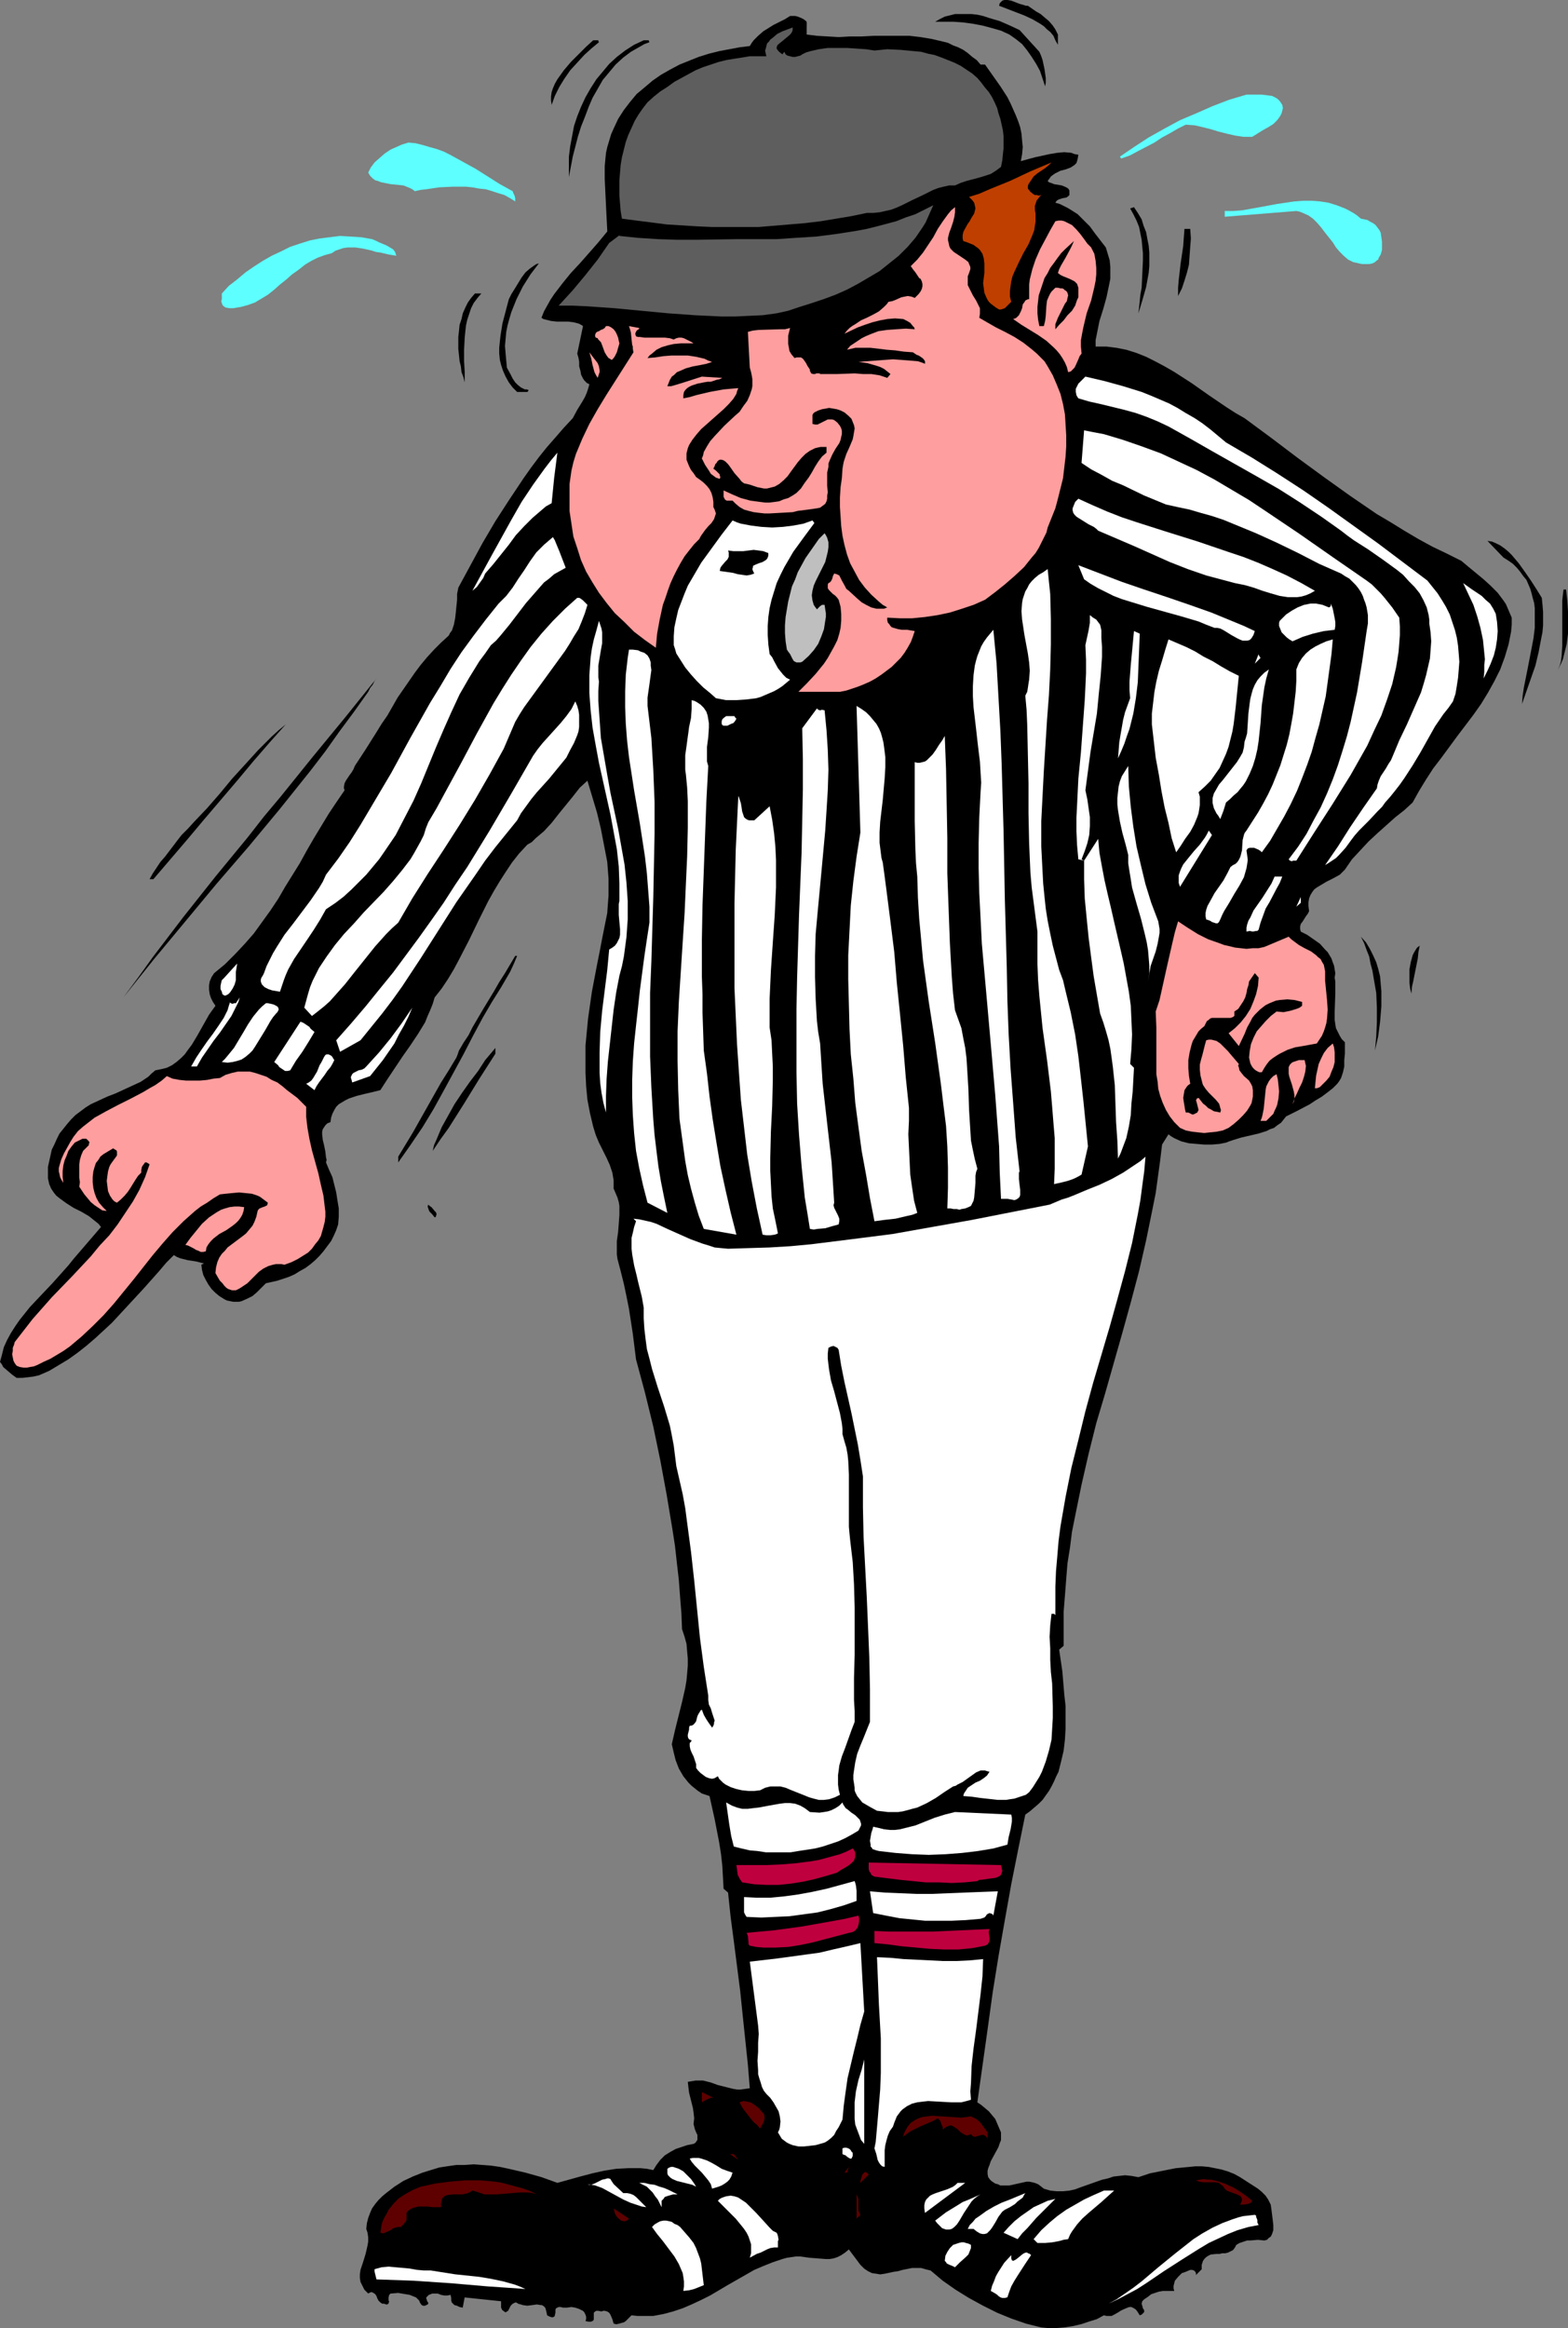<?xml version="1.0" encoding="UTF-8" standalone="no"?>
<svg
   version="1.0"
   width="104.869mm"
   height="155.668mm"
   id="svg118"
   sodipodi:docname="Referee 7.wmf"
   xmlns:inkscape="http://www.inkscape.org/namespaces/inkscape"
   xmlns:sodipodi="http://sodipodi.sourceforge.net/DTD/sodipodi-0.dtd"
   xmlns="http://www.w3.org/2000/svg"
   xmlns:svg="http://www.w3.org/2000/svg">
  <rect width="100%" height="100%" fill="#808080" stroke="none"/>
  <sodipodi:namedview
     id="namedview118"
     pagecolor="#ffffff"
     bordercolor="#000000"
     borderopacity="0.25"
     inkscape:showpageshadow="2"
     inkscape:pageopacity="0.0"
     inkscape:pagecheckerboard="0"
     inkscape:deskcolor="#d1d1d1"
     inkscape:document-units="mm" />
  <defs
     id="defs1">
    <pattern
       id="WMFhbasepattern"
       patternUnits="userSpaceOnUse"
       width="6"
       height="6"
       x="0"
       y="0" />
  </defs>
  <path
     style="fill:#000000;fill-opacity:1;fill-rule:evenodd;stroke:none"
     d="m 267.415,8.726 v 2.585 l -0.646,-1.131 -0.485,-1.131 -0.808,-0.97 -0.808,-0.646 -0.808,-0.808 -0.969,-0.646 -1.939,-1.131 -2.101,-0.97 -4.201,-1.616 -2.101,-0.808 0.162,-0.646 0.323,-0.323 0.323,-0.323 L 253.843,0 h 0.323 0.485 l 0.969,0.162 2.101,0.808 1.131,0.323 0.485,0.162 h 0.485 l 2.101,1.454 1.131,0.646 1.131,0.97 0.969,0.808 0.969,1.131 0.646,0.97 z"
     id="path1" />
  <path
     style="fill:#000000;fill-opacity:1;fill-rule:evenodd;stroke:none"
     d="m 262.73,13.089 0.485,1.131 0.323,0.97 0.485,2.262 0.323,2.262 v 1.131 l -0.162,0.97 -0.646,-1.939 -0.646,-1.939 -0.969,-1.778 -1.131,-1.778 -1.131,-1.616 -1.293,-1.616 -1.616,-1.293 -1.616,-1.131 -2.101,-0.97 -2.262,-0.646 -2.424,-0.646 -2.585,-0.485 -2.424,-0.323 -2.424,-0.162 h -2.424 -2.101 l 1.131,-0.646 1.293,-0.646 1.293,-0.323 1.293,-0.323 h 1.454 1.454 1.293 l 1.454,0.162 1.454,0.323 1.454,0.485 2.747,0.808 2.585,1.131 2.424,1.131 z"
     id="path2" />
  <path
     style="fill:#000000;fill-opacity:1;fill-rule:evenodd;stroke:none"
     d="m 203.914,6.948 v 1.778 l 2.585,0.323 2.747,0.162 2.747,0.162 2.908,-0.162 h 1.454 1.454 l 3.07,-0.162 h 5.978 3.07 l 2.747,0.323 2.908,0.485 2.747,0.646 1.293,0.323 1.293,0.646 1.293,0.485 1.293,0.646 1.131,0.808 1.131,0.97 1.131,0.808 0.969,1.131 h 1.131 l 1.939,2.747 1.939,2.747 1.777,2.747 0.808,1.616 0.646,1.454 0.646,1.454 0.646,1.616 0.485,1.454 0.323,1.616 0.162,1.778 0.162,1.616 -0.162,1.778 -0.323,1.778 3.555,-0.97 3.716,-0.808 1.939,-0.323 1.777,-0.162 1.777,0.162 0.808,0.323 0.969,0.162 -0.162,0.97 -0.162,0.646 -0.162,0.485 -0.485,0.485 -0.485,0.323 -0.485,0.323 -1.293,0.485 -0.646,0.162 -0.646,0.162 -1.293,0.646 -0.485,0.323 -0.646,0.485 -0.323,0.485 -0.485,0.646 0.323,0.323 0.485,0.162 0.808,0.323 1.939,0.323 0.808,0.323 0.323,0.162 0.323,0.162 0.323,0.323 0.162,0.323 v 0.646 0.485 l -0.323,0.323 -0.485,0.323 -0.969,0.162 -0.485,0.162 -0.485,0.162 -0.485,0.323 -0.323,0.485 1.131,0.323 0.969,0.485 0.969,0.485 0.808,0.485 1.777,1.131 1.616,1.616 1.454,1.454 1.293,1.778 2.747,3.555 0.485,1.616 0.485,1.616 0.162,1.616 v 1.454 1.616 l -0.323,1.616 -0.646,3.07 -0.808,2.909 -0.969,3.07 -0.646,3.232 -0.323,1.616 v 1.616 h 2.747 l 2.585,0.323 2.424,0.485 2.585,0.808 2.424,0.97 2.262,1.131 2.424,1.293 2.262,1.293 4.524,2.909 4.363,3.07 4.524,3.07 2.262,1.454 2.262,1.293 6.786,5.009 6.625,5.009 6.625,4.848 6.786,4.848 6.625,4.525 3.555,2.101 3.393,2.101 3.555,2.101 3.555,1.939 3.716,1.778 3.555,1.778 0.969,0.808 0.969,0.808 3.716,3.07 1.777,1.616 1.777,1.778 1.454,1.939 0.646,0.97 0.485,1.131 0.485,1.131 0.485,1.131 v 1.778 l -0.162,1.778 -0.323,1.616 -0.323,1.616 -0.485,1.616 -0.485,1.616 -1.131,3.07 -1.454,2.909 -1.616,2.909 -1.777,2.909 -1.939,2.747 -4.04,5.333 -4.04,5.494 -2.101,2.747 -1.777,2.747 -1.777,2.909 -1.616,2.909 -2.101,1.939 -2.262,1.778 -4.524,4.04 -2.262,2.101 -2.101,2.262 -2.101,2.262 -1.777,2.585 -0.646,0.646 -0.646,0.646 -1.777,0.97 -1.616,0.808 -1.616,0.97 -0.808,0.485 -0.646,0.485 -0.485,0.646 -0.485,0.808 -0.323,0.808 -0.162,0.97 v 0.97 l 0.162,1.293 -0.323,0.646 -0.485,0.646 -0.808,1.293 -0.485,0.646 -0.162,0.646 v 0.646 l 0.162,0.646 1.616,0.808 1.616,1.131 1.616,1.131 1.293,1.454 0.646,0.646 0.485,0.808 0.485,0.808 0.323,0.97 0.323,0.808 0.162,0.97 0.162,0.97 -0.162,1.131 0.162,0.97 v 0.97 2.101 l -0.162,4.525 v 2.101 l 0.162,1.131 0.162,0.97 0.485,0.97 0.485,0.97 0.485,0.808 0.808,0.808 v 1.293 1.616 l -0.162,1.616 v 1.616 l -0.323,1.454 -0.485,1.454 -0.485,0.808 -0.485,0.646 -0.485,0.485 -0.646,0.646 -1.454,1.131 -1.293,0.97 -1.616,0.97 -1.454,0.97 -3.07,1.616 -2.908,1.454 -0.646,0.808 -0.646,0.808 -0.969,0.646 -0.808,0.646 -0.969,0.323 -0.969,0.485 -2.101,0.646 -2.101,0.485 -2.101,0.485 -2.101,0.646 -0.969,0.323 -0.808,0.323 -1.616,0.323 -1.939,0.162 h -1.939 l -1.939,-0.162 -1.939,-0.162 -1.939,-0.485 -1.777,-0.808 -0.808,-0.485 -0.646,-0.485 -1.616,2.585 -0.485,4.04 -1.131,8.241 -0.808,4.04 -1.616,7.918 -1.777,7.756 -2.101,7.918 -2.101,7.595 -4.363,15.351 -2.262,7.595 -1.939,7.756 -1.777,7.756 -1.616,7.918 -0.808,4.04 -0.485,3.878 -0.646,4.04 -0.323,4.04 -0.323,4.201 -0.323,4.04 v 4.201 4.363 l -1.131,0.97 0.808,5.494 0.485,5.817 0.323,2.909 v 2.909 2.909 l -0.162,2.747 -0.323,2.747 -0.646,2.747 -0.646,2.585 -0.646,1.293 -0.485,1.131 -0.646,1.293 -0.646,1.131 -0.808,1.131 -0.808,1.131 -0.969,0.97 -1.131,0.97 -1.131,0.97 -1.131,0.808 -1.777,8.726 -1.777,8.888 -1.616,9.049 -1.616,9.211 -1.454,9.049 -1.293,9.372 -1.293,9.211 -1.293,9.211 0.969,0.646 0.969,0.808 0.969,0.808 0.808,0.97 0.808,0.97 0.485,1.131 0.485,1.131 0.485,1.131 v 0.97 0.97 l -0.323,0.808 -0.323,0.97 -0.969,1.778 -0.969,1.778 -0.323,0.97 -0.323,0.808 -0.162,0.646 v 0.808 l 0.162,0.808 0.485,0.646 0.323,0.323 0.485,0.323 0.485,0.323 0.646,0.162 0.646,0.323 h 0.808 1.454 l 1.454,-0.323 1.454,-0.323 1.454,-0.323 h 0.646 l 0.808,0.162 0.646,0.162 0.808,0.323 0.646,0.485 0.808,0.646 1.616,0.485 1.616,0.162 h 1.616 l 1.616,-0.162 1.454,-0.323 1.293,-0.485 2.747,-0.97 2.747,-0.97 1.454,-0.323 1.454,-0.485 1.454,-0.162 1.454,-0.162 1.616,0.162 1.777,0.323 2.908,-0.97 3.232,-0.646 3.232,-0.646 3.393,-0.323 1.616,-0.162 h 1.616 l 1.777,0.162 1.616,0.323 1.616,0.323 1.616,0.485 1.616,0.646 1.454,0.808 2.262,1.454 2.262,1.454 0.969,0.808 0.969,0.97 0.646,0.97 0.646,1.293 0.162,1.131 0.162,1.293 0.162,1.293 0.162,1.454 v 1.293 l -0.162,0.485 -0.162,0.485 -0.323,0.646 -0.485,0.323 -0.485,0.485 -0.646,0.162 -1.616,-0.162 -1.939,0.162 h -0.808 l -0.969,0.323 -0.969,0.323 -0.808,0.485 -0.323,0.646 -0.485,0.646 -0.646,0.323 -0.646,0.323 -0.646,0.162 h -0.808 l -0.646,0.162 h -0.808 l -1.454,0.162 -0.646,0.323 -0.485,0.323 -0.485,0.485 -0.323,0.485 -0.323,0.97 v 0.485 0.646 l -1.454,1.454 v -0.485 l -0.162,-0.323 -0.162,-0.162 -0.162,-0.162 -0.485,-0.162 h -0.485 l -1.131,0.485 -0.485,0.162 -0.485,0.162 -0.969,0.97 -0.808,0.97 -0.162,0.646 -0.162,0.646 v 0.646 l 0.162,0.646 h -1.939 -0.969 l -0.969,0.162 -0.969,0.323 -0.969,0.323 -0.808,0.646 -0.969,0.646 -0.323,0.323 -0.162,0.162 -0.162,0.646 0.162,0.485 0.162,0.646 0.323,0.485 v 0.485 l -0.162,0.162 -0.162,0.162 -0.323,0.323 -0.485,0.162 -0.485,-0.808 -0.485,-0.646 -0.485,-0.323 -0.646,-0.323 h -0.485 l -0.485,0.162 -1.131,0.485 -0.646,0.323 -0.485,0.323 -1.131,0.646 -0.646,0.323 h -0.646 -0.646 l -0.646,-0.162 -1.777,0.97 -2.101,0.646 -1.939,0.646 -2.101,0.485 -2.101,0.323 -2.101,0.162 h -1.939 l -1.777,-0.162 -3.878,-0.97 -3.716,-1.293 -3.555,-1.454 -3.555,-1.778 -3.555,-1.939 -3.393,-2.101 -3.232,-2.262 -3.07,-2.585 -1.293,-0.323 -1.131,-0.323 h -1.131 -1.131 l -2.424,0.485 -1.131,0.323 -1.131,0.162 -2.262,0.485 -1.131,0.162 -0.969,-0.162 -1.131,-0.162 -0.969,-0.485 -0.969,-0.646 -0.969,-0.97 -2.908,-3.878 -0.969,0.808 -0.969,0.646 -0.969,0.485 -0.969,0.323 -0.969,0.162 h -0.969 l -2.101,-0.162 -2.101,-0.162 -2.262,-0.323 h -1.131 l -1.131,0.162 -1.131,0.162 -1.131,0.323 -2.424,0.808 -2.424,0.97 -2.262,0.97 -2.262,1.293 -4.524,2.585 -4.363,2.585 -2.262,1.131 -2.424,1.131 -2.262,0.97 -2.424,0.808 -2.424,0.646 -2.585,0.485 h -1.293 -1.454 -1.293 l -1.454,-0.162 -0.969,0.97 -0.485,0.485 -0.485,0.323 -0.646,0.162 -0.485,0.162 -0.808,0.162 -0.646,-0.162 -0.323,-1.131 -0.485,-1.131 -0.323,-0.485 -0.485,-0.323 -0.646,-0.162 h -0.323 l -0.485,0.162 -0.808,-0.162 h -0.485 l -0.323,0.162 -0.162,0.162 -0.162,0.162 v 0.323 0.646 0.485 0.323 l -0.162,0.162 -0.162,0.162 -0.485,0.162 h -0.485 l -0.808,-0.162 0.162,-0.485 v -0.646 l -0.162,-0.485 -0.162,-0.323 -0.162,-0.323 -0.323,-0.323 -0.969,-0.485 -0.969,-0.323 -0.969,-0.162 -1.131,0.162 h -0.969 l -0.646,-0.162 h -0.485 l -0.323,0.162 -0.323,0.162 -0.162,0.323 v 0.162 0.646 l -0.162,0.646 v 0.162 l -0.162,0.162 -0.323,0.162 h -0.323 l -0.485,-0.162 -0.646,-0.323 -0.162,-0.808 -0.162,-0.646 -0.162,-0.485 -0.323,-0.323 -0.485,-0.323 h -0.323 l -0.969,-0.162 -1.131,0.162 -1.293,0.162 -1.131,-0.162 -0.485,-0.162 -0.646,-0.162 -0.485,-0.323 h -0.323 l -0.323,0.162 -0.323,0.162 -0.485,0.485 -0.323,0.646 -0.323,0.646 -0.323,0.162 -0.162,0.162 h -0.323 l -0.162,-0.162 -0.485,-0.323 -0.323,-0.646 v -1.616 l -9.21,-0.97 -0.485,2.585 -0.808,-0.162 -0.646,-0.323 -0.646,-0.162 -0.323,-0.323 -0.323,-0.323 -0.162,-0.485 v -0.646 l -0.162,-0.808 -0.808,0.162 h -0.808 l -0.808,-0.162 -0.808,-0.323 h -0.808 -0.646 l -0.323,0.162 -0.485,0.162 -0.323,0.323 -0.323,0.323 v 0.323 l 0.162,0.323 v 0.162 l 0.162,0.323 0.162,0.162 v 0.323 l -0.162,0.162 -0.323,0.162 -0.323,0.162 h -0.485 l -0.323,-0.162 -0.162,-0.162 -0.323,-0.485 -0.162,-0.485 -0.323,-0.323 -0.485,-0.485 -0.808,-0.323 -0.808,-0.323 -0.969,-0.162 -0.969,-0.162 -0.969,-0.162 -1.939,0.162 -0.162,0.162 -0.162,0.162 -0.162,0.646 v 0.485 0.323 l 0.162,0.162 -0.162,0.485 v 0.162 h -0.162 l -0.162,0.162 H 97.594 L 97.11,582.213 h -0.485 l -0.485,-0.323 -0.485,-0.485 -0.323,-0.646 -0.162,-0.485 -0.323,-0.485 -0.485,-0.323 -0.323,-0.162 h -0.323 l -0.323,0.162 -0.323,0.162 -0.969,-0.97 -0.485,-0.97 -0.485,-0.97 -0.162,-0.97 v -0.97 l 0.162,-1.131 0.646,-1.939 0.646,-2.101 0.485,-2.101 0.162,-0.97 v -1.131 l -0.162,-1.131 -0.323,-0.97 0.162,-1.454 0.323,-1.293 0.485,-1.293 0.485,-1.131 0.808,-1.131 0.808,-0.97 0.969,-0.97 0.969,-0.808 2.101,-1.616 2.262,-1.454 2.424,-1.131 2.424,-0.97 2.101,-0.646 2.101,-0.646 2.101,-0.323 2.262,-0.323 h 2.101 l 2.262,-0.162 2.262,0.162 2.101,0.162 2.262,0.323 2.262,0.485 4.201,0.97 4.04,1.131 4.04,1.454 5.817,-1.616 3.07,-0.808 2.908,-0.646 3.07,-0.485 3.07,-0.162 h 1.454 1.616 l 1.616,0.162 1.616,0.323 0.808,-1.293 0.969,-1.293 1.131,-1.131 1.293,-0.808 1.454,-0.808 1.454,-0.485 1.454,-0.485 1.616,-0.323 0.323,-0.162 0.323,-0.323 0.162,-0.323 0.162,-0.162 v -0.646 -0.646 l -0.323,-0.646 -0.323,-0.808 -0.162,-0.646 -0.162,-0.646 0.162,-1.454 -0.162,-1.454 -0.162,-1.131 -0.323,-1.293 -0.646,-2.585 -0.162,-1.293 -0.162,-1.454 0.969,-0.162 0.969,-0.162 h 0.969 0.969 l 1.939,0.485 1.777,0.646 1.939,0.485 1.939,0.485 0.969,0.162 h 0.969 l 1.131,-0.162 1.131,-0.162 -0.485,-5.979 -0.646,-6.14 -0.646,-6.14 -0.646,-6.302 -1.616,-12.604 -0.808,-6.14 -0.646,-6.14 -1.131,-0.97 -0.162,-2.909 -0.162,-2.909 -0.323,-2.909 -0.485,-3.07 -1.131,-5.817 -1.293,-5.817 -0.969,-0.323 -0.969,-0.323 -0.969,-0.646 -0.808,-0.646 -0.808,-0.646 -0.808,-0.808 -0.646,-0.808 -0.646,-0.808 -1.131,-1.939 -0.808,-2.101 -0.485,-1.939 -0.485,-2.101 0.808,-3.555 1.777,-7.11 0.808,-3.555 0.323,-1.939 0.162,-1.778 0.162,-1.939 v -1.778 l -0.162,-1.778 -0.162,-1.939 -0.485,-1.778 -0.646,-1.939 -0.162,-4.04 -0.323,-4.04 -0.323,-4.363 -0.485,-4.201 -0.485,-4.363 -0.646,-4.201 -1.454,-8.726 -1.616,-8.726 -1.777,-8.564 -2.101,-8.564 -2.262,-8.403 -0.808,-6.464 -0.969,-6.302 -0.646,-3.232 -0.646,-3.07 -0.808,-3.232 -0.808,-3.07 -0.162,-1.131 v -1.131 -2.262 l 0.323,-2.262 0.162,-2.101 0.162,-2.262 v -2.262 l -0.162,-0.97 -0.323,-1.131 -0.485,-1.131 -0.485,-1.131 v -0.97 -1.131 l -0.162,-0.97 -0.162,-0.97 -0.646,-1.939 -0.808,-1.778 -0.969,-1.939 -0.969,-1.939 -0.808,-1.939 -0.646,-2.101 -0.808,-3.393 -0.646,-3.393 -0.323,-3.393 -0.162,-3.393 v -3.555 -3.393 l 0.323,-3.393 0.323,-3.393 0.485,-3.393 0.485,-3.393 1.293,-6.787 0.646,-3.232 0.646,-3.393 1.293,-6.464 0.162,-2.262 0.162,-2.101 v -2.262 -2.101 l -0.162,-2.101 -0.162,-2.101 -0.808,-4.201 -0.808,-4.201 -0.969,-4.04 -2.424,-8.08 -1.939,1.778 -1.777,2.262 -3.555,4.363 -1.777,2.262 -1.939,2.101 -2.101,1.778 -0.969,0.97 -1.131,0.646 -2.101,2.262 -1.777,2.262 -1.616,2.424 -1.454,2.262 -1.454,2.424 -1.454,2.585 -2.424,4.848 -2.424,5.009 -2.585,5.009 -1.293,2.424 -1.454,2.424 -1.616,2.424 -1.777,2.262 -0.485,1.616 -0.646,1.616 -0.646,1.454 -0.646,1.616 -1.777,2.909 -1.939,2.909 -1.939,2.747 -3.878,5.817 -1.777,2.747 -1.939,0.485 -2.101,0.485 -1.939,0.485 -1.939,0.646 -0.969,0.485 -0.808,0.485 -0.808,0.485 -0.646,0.646 -0.485,0.808 -0.485,0.97 -0.323,0.97 -0.162,1.131 -0.808,0.323 -0.485,0.485 -0.323,0.485 -0.323,0.485 -0.162,0.646 v 0.646 l 0.162,1.454 0.323,1.293 0.323,1.616 0.162,1.454 0.162,0.646 -0.162,0.646 0.808,1.939 0.808,1.778 0.485,1.939 0.485,1.939 0.323,2.101 0.323,1.939 v 2.101 l -0.162,1.939 -0.485,1.454 -0.646,1.454 -0.646,1.293 -0.969,1.293 -0.969,1.293 -0.969,1.131 -1.131,1.131 -1.131,0.97 -1.293,0.97 -1.454,0.808 -1.293,0.808 -1.454,0.646 -1.454,0.485 -1.454,0.485 -1.454,0.323 -1.454,0.323 -2.262,2.262 -1.131,0.97 -1.293,0.646 -1.454,0.646 -0.646,0.162 h -0.646 -0.808 l -0.808,-0.162 -0.808,-0.162 -0.646,-0.323 -1.293,-0.808 -0.969,-0.808 -0.969,-0.97 -0.808,-1.131 -0.646,-1.131 -0.646,-1.293 -0.323,-1.293 -0.162,-1.293 0.646,-0.323 -1.939,-0.485 -0.969,-0.162 -1.131,-0.162 -1.939,-0.485 -0.808,-0.323 -0.808,-0.485 -1.939,1.939 -1.777,2.101 -3.878,4.363 -4.04,4.363 -4.04,4.363 -2.101,1.939 -2.101,1.939 -2.262,1.939 -2.262,1.778 -2.262,1.616 -2.424,1.454 -2.424,1.454 -2.585,1.131 -1.454,0.323 -1.293,0.162 -1.454,0.162 H 4.201 L 3.07,347.421 1.939,346.451 0.808,345.482 0.485,344.835 0,344.189 l 0.485,-1.778 0.485,-1.939 0.808,-1.778 0.969,-1.778 1.131,-1.778 1.131,-1.616 1.293,-1.616 1.293,-1.616 2.747,-2.909 2.908,-3.07 2.747,-3.07 1.293,-1.454 1.293,-1.616 6.948,-8.08 -0.646,-0.808 -0.808,-0.646 -0.808,-0.646 -0.808,-0.646 -1.939,-1.131 -1.939,-0.97 -1.777,-1.131 -1.777,-1.293 -0.808,-0.646 -0.646,-0.808 -0.646,-0.97 -0.485,-1.131 -0.323,-1.454 v -1.454 -1.454 l 0.323,-1.454 0.323,-1.454 0.323,-1.454 0.646,-1.293 0.646,-1.454 0.646,-1.293 1.939,-2.424 0.969,-1.131 1.131,-1.131 1.293,-0.97 1.293,-0.97 1.293,-0.808 2.101,-0.97 2.101,-0.97 2.101,-0.808 2.101,-0.97 2.101,-0.97 2.101,-0.97 1.939,-1.293 0.808,-0.808 0.969,-0.808 1.616,-0.323 1.293,-0.323 1.293,-0.646 1.131,-0.808 1.131,-0.97 0.969,-0.97 0.808,-1.131 0.969,-1.293 1.454,-2.424 1.454,-2.585 1.454,-2.585 0.808,-1.131 0.808,-1.131 -0.646,-0.97 -0.485,-0.97 -0.323,-0.97 -0.162,-1.131 v -1.131 l 0.162,-0.97 0.485,-1.131 0.646,-0.97 2.747,-2.262 2.585,-2.585 2.424,-2.585 2.262,-2.585 2.101,-2.909 2.101,-2.909 1.939,-2.909 1.777,-3.07 3.716,-5.979 1.777,-3.232 1.777,-3.07 3.716,-6.14 1.939,-2.909 2.101,-3.07 -0.162,-0.485 v -0.485 l 0.162,-0.808 0.323,-0.646 0.969,-1.454 0.485,-0.646 0.485,-0.808 0.323,-0.808 2.747,-4.201 2.747,-4.363 1.293,-2.101 1.454,-2.101 2.585,-4.525 2.908,-4.201 1.454,-2.101 1.454,-1.939 1.616,-1.939 1.777,-1.939 1.777,-1.778 1.939,-1.778 0.323,-0.646 0.485,-0.646 0.485,-1.454 0.323,-1.616 0.162,-1.454 0.323,-3.232 v -1.454 l 0.323,-1.616 3.07,-5.656 3.07,-5.656 3.232,-5.494 3.555,-5.494 3.555,-5.332 1.939,-2.747 1.939,-2.585 1.939,-2.424 2.262,-2.585 2.101,-2.424 2.262,-2.424 1.131,-2.101 1.293,-2.101 0.646,-1.131 0.485,-1.131 0.323,-0.97 0.323,-1.131 -0.646,-0.323 -0.323,-0.323 -0.323,-0.323 -0.323,-0.485 -0.485,-0.97 -0.162,-0.97 -0.323,-1.131 v -1.131 l -0.162,-0.97 -0.323,-1.131 1.454,-6.948 -0.485,-0.323 -0.646,-0.323 -1.293,-0.323 -1.293,-0.162 h -2.908 l -1.454,-0.162 -1.293,-0.323 -0.646,-0.162 -0.485,-0.323 0.646,-1.616 0.808,-1.454 0.808,-1.454 0.969,-1.454 2.101,-2.747 2.101,-2.585 2.262,-2.424 2.424,-2.747 2.262,-2.585 2.262,-2.747 -0.162,-3.232 -0.162,-3.232 -0.162,-3.393 -0.162,-3.393 v -3.232 l 0.162,-1.778 0.162,-1.616 0.323,-1.454 0.485,-1.616 0.485,-1.616 0.646,-1.454 1.131,-2.424 1.454,-2.262 1.616,-2.101 1.616,-1.939 1.939,-1.616 2.101,-1.778 2.101,-1.454 2.262,-1.293 2.424,-1.293 2.424,-0.97 2.424,-0.97 2.585,-0.808 2.585,-0.646 2.585,-0.485 2.585,-0.485 2.585,-0.323 0.485,-0.808 0.485,-0.646 1.131,-1.131 1.293,-1.131 1.293,-0.808 1.293,-0.808 2.908,-1.454 1.293,-0.808 h 0.485 0.808 l 0.646,0.162 0.808,0.323 0.646,0.323 0.646,0.485 0.162,0.323 v 0.485 0.323 z"
     id="path3" />
  <path
     style="fill:#5e5e5e;fill-opacity:1;fill-rule:evenodd;stroke:none"
     d="m 200.36,6.948 v 0.646 l -0.162,0.485 -0.323,0.485 -0.323,0.323 -0.969,0.808 -0.969,0.808 -0.808,0.646 -0.323,0.323 -0.162,0.485 v 0.323 l 0.323,0.485 0.485,0.485 0.646,0.485 0.485,-0.646 0.323,0.646 0.485,0.323 0.646,0.162 0.646,0.162 h 0.646 l 0.646,-0.162 0.646,-0.162 0.485,-0.323 0.969,-0.485 1.131,-0.323 2.101,-0.485 2.262,-0.323 h 2.424 2.424 l 2.424,0.162 2.424,0.162 2.101,0.323 1.616,-0.162 1.616,-0.162 3.393,0.162 3.393,0.323 1.777,0.162 1.777,0.485 1.616,0.323 1.777,0.646 1.616,0.646 1.616,0.646 1.616,0.808 1.454,0.97 1.454,0.97 1.293,1.131 0.969,1.131 0.969,1.293 0.969,1.131 0.808,1.293 0.646,1.293 0.646,1.454 0.323,1.293 0.485,1.454 0.323,1.454 0.323,1.454 0.162,1.454 v 1.454 1.616 l -0.162,1.454 -0.162,1.616 -0.323,1.616 -1.293,0.97 -1.293,0.808 -1.454,0.485 -1.616,0.485 -3.07,0.808 -1.454,0.485 -1.454,0.646 h -1.454 l -1.454,0.323 -1.293,0.323 -1.293,0.485 -2.585,1.293 -2.747,1.293 -2.585,1.293 -1.454,0.646 -1.293,0.485 -1.454,0.323 -1.454,0.323 -1.616,0.162 h -1.616 l -3.878,0.808 -3.878,0.646 -3.878,0.646 -4.04,0.485 -3.878,0.323 -3.878,0.323 -3.878,0.323 h -4.04 -3.878 -3.878 l -3.716,-0.162 -7.756,-0.485 -3.716,-0.485 -3.878,-0.485 -3.716,-0.485 -0.323,-1.939 -0.162,-1.939 -0.162,-1.939 v -1.939 -1.939 l 0.162,-1.939 0.162,-1.939 0.323,-1.939 0.485,-1.939 0.485,-1.939 0.646,-1.778 0.808,-1.778 0.808,-1.778 0.969,-1.616 1.131,-1.616 1.131,-1.454 1.616,-1.454 1.616,-1.293 1.777,-1.131 1.777,-1.293 1.777,-0.97 1.777,-0.97 1.777,-0.97 1.939,-0.808 1.939,-0.646 1.939,-0.646 1.939,-0.485 1.939,-0.323 2.101,-0.323 1.939,-0.323 h 2.101 2.101 l -0.162,-0.646 -0.162,-0.808 0.162,-0.485 0.162,-0.646 0.162,-0.646 0.485,-0.485 0.323,-0.485 0.646,-0.485 1.131,-0.97 1.293,-0.646 1.293,-0.485 z"
     id="path4" />
  <path
     style="fill:#000000;fill-opacity:1;fill-rule:evenodd;stroke:none"
     d="m 151.401,10.665 -1.939,1.616 -1.777,1.616 -1.777,1.939 -1.777,1.939 -1.454,2.101 -1.293,2.101 -1.131,2.262 -0.808,2.262 -0.162,-1.131 v -0.97 l 0.162,-1.131 0.323,-0.97 0.485,-1.131 0.646,-1.131 0.808,-1.131 0.808,-1.131 1.777,-2.101 1.939,-1.939 1.939,-1.939 1.777,-1.616 h 0.969 0.323 v 0.162 z"
     id="path5" />
  <path
     style="fill:#000000;fill-opacity:1;fill-rule:evenodd;stroke:none"
     d="m 164.166,10.665 -1.293,0.485 -1.131,0.646 -2.262,1.293 -1.939,1.454 -1.939,1.778 -1.616,1.939 -1.616,1.939 -1.293,2.262 -1.293,2.262 -0.969,2.262 -0.969,2.585 -0.969,2.424 -0.808,2.585 -1.293,5.009 -0.969,5.171 v -2.585 -2.585 l 0.323,-2.585 0.485,-2.585 0.485,-2.585 0.808,-2.424 0.969,-2.424 1.131,-2.424 1.293,-2.262 1.454,-2.262 1.616,-1.939 1.616,-1.939 1.939,-1.778 2.101,-1.616 2.262,-1.454 2.424,-1.131 h 0.808 0.485 v 0.162 z"
     id="path6" />
  <path
     style="fill:#5effff;fill-opacity:1;fill-rule:evenodd;stroke:none"
     d="m 324.13,26.501 0.162,0.808 -0.162,0.646 -0.162,0.646 -0.323,0.646 -0.323,0.485 -0.485,0.646 -0.969,0.97 -1.293,0.808 -1.454,0.808 -1.293,0.808 -1.293,0.808 h -1.131 -1.131 l -2.101,-0.323 -2.101,-0.485 -1.939,-0.485 -2.101,-0.646 -1.939,-0.485 -2.101,-0.485 -2.262,-0.162 -1.939,0.97 -1.939,1.131 -2.101,1.131 -0.969,0.646 -0.969,0.646 -4.04,2.101 -2.101,1.131 -2.262,0.808 -0.323,-0.485 3.555,-2.424 3.716,-2.424 4.04,-2.262 3.878,-2.101 4.201,-1.778 4.04,-1.778 4.201,-1.616 4.363,-1.293 h 1.293 1.293 1.293 l 1.293,0.162 1.293,0.162 0.969,0.485 0.485,0.323 0.485,0.485 0.323,0.485 z"
     id="path7" />
  <path
     style="fill:#5effff;fill-opacity:1;fill-rule:evenodd;stroke:none"
     d="m 321.222,29.086 -0.808,0.646 -0.808,0.646 -0.969,0.323 -0.808,0.323 -1.939,0.646 -1.939,0.808 -0.808,-0.485 -0.969,-0.323 -1.939,-0.485 -1.939,-0.485 -0.969,-0.323 -0.969,-0.485 v -0.485 l 1.777,-0.646 1.777,-0.808 1.939,-0.808 1.777,-0.646 1.939,-0.485 1.939,-0.162 h 0.808 l 0.969,0.162 0.969,0.162 0.969,0.323 z"
     id="path8" />
  <path
     style="fill:#5effff;fill-opacity:1;fill-rule:evenodd;stroke:none"
     d="m 129.587,48.316 0.162,0.485 0.323,0.646 0.162,0.646 v 0.808 l -1.293,-0.808 -1.454,-0.808 -1.616,-0.485 -1.454,-0.485 -1.616,-0.485 -1.616,-0.162 -1.777,-0.323 -1.616,-0.162 h -3.393 l -3.393,0.162 -3.232,0.485 -1.454,0.162 -1.454,0.323 -0.646,-0.485 -0.646,-0.323 -0.808,-0.323 -0.808,-0.323 -1.616,-0.162 -1.616,-0.162 -1.616,-0.323 -0.808,-0.162 -0.808,-0.323 -0.646,-0.162 -0.646,-0.485 -0.646,-0.646 -0.485,-0.808 0.646,-1.293 0.969,-1.293 1.293,-1.131 1.293,-1.131 1.454,-0.97 1.454,-0.646 1.454,-0.646 1.616,-0.485 1.777,0.162 1.939,0.485 1.616,0.485 1.777,0.485 1.777,0.646 1.616,0.808 3.232,1.778 3.232,1.778 3.07,1.939 3.07,1.939 z"
     id="path9" />
  <path
     style="fill:#5effff;fill-opacity:1;fill-rule:evenodd;stroke:none"
     d="m 117.469,44.276 h -1.131 -1.293 l -2.424,0.162 -2.747,0.323 -2.585,0.323 h -2.585 -1.454 l -1.293,-0.162 -1.131,-0.162 -1.293,-0.485 -1.131,-0.485 -1.131,-0.646 0.162,-0.808 0.323,-0.646 0.485,-0.646 0.646,-0.485 1.454,-0.646 1.293,-0.808 2.101,0.485 2.101,0.323 4.201,0.808 1.939,0.485 2.101,0.808 0.808,0.323 0.969,0.646 0.808,0.646 z"
     id="path10" />
  <path
     style="fill:#bf3f00;fill-opacity:1;fill-rule:evenodd;stroke:none"
     d="m 259.821,47.669 0.646,0.808 0.808,0.646 0.323,0.162 h 0.485 l 0.485,0.162 0.646,-0.162 -0.485,0.485 -0.323,0.485 -0.323,0.323 -0.162,0.485 -0.323,0.97 v 0.97 l 0.162,0.97 v 0.97 1.131 l -0.162,0.97 -0.162,1.131 -0.485,1.293 -0.969,2.262 -1.293,2.262 -1.131,2.262 -1.131,2.424 -0.485,1.131 -0.323,1.293 -0.162,1.131 -0.162,1.293 v 1.454 l 0.323,1.293 -0.646,0.646 -0.646,0.646 -0.323,0.323 -0.485,0.162 -0.485,0.162 h -0.485 l -0.808,-0.485 -0.646,-0.485 -0.646,-0.485 -0.485,-0.485 -0.323,-0.485 -0.323,-0.646 -0.485,-1.131 -0.162,-1.293 -0.162,-1.131 0.162,-1.293 0.162,-1.293 v -1.293 -1.131 l -0.162,-1.293 -0.323,-1.131 -0.646,-0.97 -0.485,-0.485 -0.485,-0.323 -0.646,-0.485 -0.808,-0.323 -0.808,-0.323 -0.969,-0.323 -0.162,-0.646 v -0.808 l 0.162,-0.808 0.323,-0.646 0.808,-1.454 0.485,-0.646 0.323,-0.646 0.808,-1.293 0.162,-0.646 0.162,-0.646 -0.162,-0.808 -0.162,-0.646 -0.485,-0.646 -0.808,-0.808 2.585,-0.808 2.585,-1.131 5.171,-2.101 5.171,-2.424 5.332,-2.262 -0.808,0.808 -0.808,0.646 -1.939,1.293 -0.969,0.808 -0.646,0.97 -0.646,0.97 -0.162,0.485 z"
     id="path11" />
  <path
     style="fill:#5effff;fill-opacity:1;fill-rule:evenodd;stroke:none"
     d="m 344.004,55.264 0.808,0.162 0.808,0.162 0.808,0.485 0.646,0.323 0.646,0.485 0.485,0.646 0.485,0.646 0.323,0.646 0.323,2.262 v 1.131 0.97 l -0.323,1.131 -0.485,0.808 -0.162,0.485 -0.485,0.323 -0.323,0.323 -0.646,0.323 -0.808,0.162 h -0.969 -0.808 l -0.808,-0.162 -0.646,-0.162 -0.808,-0.162 -1.293,-0.646 -1.131,-0.97 -0.969,-0.97 -0.969,-1.131 -0.808,-1.293 -1.939,-2.424 -0.969,-1.293 -0.969,-1.131 -1.131,-1.131 -1.131,-0.808 -1.454,-0.646 -0.808,-0.323 -0.808,-0.162 -18.097,1.454 v -1.454 h 2.101 l 2.262,-0.162 4.524,-0.808 4.363,-0.808 4.363,-0.646 2.262,-0.162 h 2.101 l 2.101,0.162 2.101,0.323 2.101,0.646 2.101,0.808 0.969,0.485 1.131,0.646 0.969,0.646 z"
     id="path12" />
  <path
     style="fill:#5e5e5e;fill-opacity:1;fill-rule:evenodd;stroke:none"
     d="m 196.32,79.18 -3.555,0.485 -3.555,0.162 -3.393,0.162 h -3.393 l -3.393,-0.162 -3.393,-0.162 -6.786,-0.485 -6.786,-0.646 -6.786,-0.646 -6.948,-0.485 -3.555,-0.162 h -3.555 l 1.777,-1.939 1.777,-1.939 3.232,-3.878 3.07,-3.878 1.454,-2.101 1.454,-2.101 2.585,-1.939 v 0.162 l 4.686,0.485 5.009,0.323 4.847,0.162 h 5.009 l 10.18,-0.162 h 5.009 5.009 l 4.847,-0.323 5.171,-0.323 5.009,-0.646 5.171,-0.808 2.585,-0.485 2.585,-0.646 2.424,-0.646 2.424,-0.646 2.424,-0.97 2.424,-0.808 2.262,-1.131 2.262,-1.131 -0.646,1.454 -0.646,1.454 -0.646,1.454 -0.808,1.293 -1.777,2.585 -1.939,2.262 -2.262,2.262 -2.424,1.939 -2.424,1.939 -2.747,1.616 -2.747,1.616 -2.747,1.454 -2.908,1.293 -3.07,1.131 -2.908,0.97 -3.07,0.97 -2.908,0.97 z"
     id="path13" />
  <path
     style="fill:#ff9e9e;fill-opacity:1;fill-rule:evenodd;stroke:none"
     d="m 240.27,62.859 0.808,0.808 0.969,0.646 0.969,0.646 0.969,0.646 0.808,0.646 0.162,0.485 0.162,0.323 0.162,0.485 v 0.485 l -0.162,0.485 -0.162,0.485 -0.323,0.808 v 0.808 0.808 0.646 l 0.323,0.646 0.323,0.646 0.646,1.293 0.808,1.293 0.646,1.293 0.323,0.646 v 0.808 0.646 l -0.162,0.97 1.939,1.131 2.262,1.293 2.262,1.131 2.424,1.293 2.262,1.454 2.262,1.778 1.131,0.97 0.969,0.97 0.969,0.97 0.808,1.293 1.293,2.262 0.969,2.262 0.969,2.424 0.646,2.585 0.485,2.585 0.162,2.585 0.162,2.747 v 2.747 l -0.162,2.585 -0.323,2.747 -0.323,2.747 -0.646,2.585 -0.646,2.585 -0.646,2.424 -0.969,2.424 -0.969,2.424 -0.323,1.293 -0.646,1.293 -0.646,1.293 -0.646,1.293 -0.808,1.293 -0.969,1.131 -1.939,2.424 -2.424,2.262 -2.424,2.101 -2.424,1.939 -2.585,1.939 -2.908,1.293 -2.908,0.97 -3.07,0.97 -3.07,0.646 -3.232,0.485 -3.232,0.323 h -3.07 l -3.232,-0.162 v 0.646 l 0.162,0.646 0.323,0.323 0.323,0.485 0.323,0.323 0.485,0.162 1.131,0.323 0.969,0.162 h 0.646 0.646 l 0.969,0.162 0.969,0.162 -0.485,1.454 -0.485,1.293 -0.808,1.454 -0.808,1.293 -0.969,1.293 -1.131,1.131 -1.131,1.131 -1.293,0.97 -1.293,0.97 -1.454,0.97 -1.454,0.808 -1.454,0.646 -1.616,0.646 -1.454,0.485 -1.454,0.485 -1.616,0.323 h -10.503 l 2.101,-2.101 2.262,-2.424 2.101,-2.585 0.969,-1.454 0.808,-1.454 0.808,-1.454 0.808,-1.616 0.485,-1.616 0.323,-1.454 0.162,-1.778 v -1.778 l -0.162,-1.778 -0.485,-1.778 -0.485,-0.646 -0.485,-0.485 -0.485,-0.323 -0.485,-0.485 -0.485,-0.485 -0.323,-0.485 v -0.646 -0.323 l 0.162,-0.323 0.323,-0.162 0.323,-0.323 0.323,-0.646 0.162,-0.646 0.323,-0.646 0.646,0.162 0.646,0.323 0.323,0.646 0.323,0.646 0.808,1.454 0.323,0.646 0.646,0.485 2.101,1.939 1.131,0.97 1.131,0.646 1.293,0.646 1.293,0.323 h 0.646 1.293 l 0.808,-0.323 -1.131,-0.646 -0.969,-0.808 -1.939,-1.778 -1.616,-1.778 -1.454,-1.939 -1.131,-2.101 -1.131,-2.101 -0.808,-2.262 -0.646,-2.424 -0.485,-2.262 -0.323,-2.424 -0.162,-2.424 -0.162,-2.424 v -2.424 l 0.162,-2.585 0.323,-2.262 0.162,-2.424 0.162,-0.97 0.162,-0.808 0.646,-1.939 0.808,-1.778 0.808,-1.939 0.162,-0.808 0.162,-0.97 0.162,-0.97 -0.162,-0.808 -0.323,-0.808 -0.323,-0.808 -0.808,-0.808 -0.969,-0.808 -0.969,-0.485 -0.969,-0.323 -0.969,-0.162 -0.969,-0.162 -0.808,0.162 -0.969,0.162 -0.969,0.323 -0.969,0.485 -0.323,0.323 -0.162,0.323 v 0.646 0.97 0.646 l 0.646,0.162 h 0.646 l 0.646,-0.323 0.646,-0.323 0.646,-0.323 0.646,-0.323 h 0.808 0.323 l 0.485,0.162 0.808,0.646 0.646,0.808 0.323,0.646 0.162,0.646 v 0.808 l -0.162,0.646 -0.162,0.808 -0.323,0.808 -0.969,1.454 -0.808,1.454 -0.646,1.454 -0.323,0.808 v 0.808 l -0.162,0.808 -0.162,0.646 v 1.616 1.778 l 0.162,1.616 -0.162,0.808 v 0.808 l -0.162,0.646 -0.323,0.646 -0.646,0.485 -0.646,0.485 -0.808,0.162 -1.131,0.162 -1.131,0.162 -1.293,0.162 -1.293,0.162 -1.293,0.323 -2.908,0.162 -2.908,0.162 h -1.293 l -1.454,-0.162 -1.293,-0.162 -1.293,-0.323 -1.131,-0.323 -1.131,-0.646 -0.969,-0.808 -0.808,-0.808 h -1.454 l -0.323,-0.162 -0.162,-0.162 -0.162,-0.323 -0.162,-0.323 v -1.616 l 2.101,0.97 2.262,0.97 2.424,0.646 2.424,0.323 1.293,0.162 h 1.131 l 1.293,-0.162 1.131,-0.162 1.131,-0.485 1.131,-0.323 1.131,-0.646 0.969,-0.646 1.131,-1.131 0.969,-1.454 0.969,-1.293 0.808,-1.293 0.808,-1.454 0.808,-1.293 0.969,-1.293 1.131,-0.97 v -1.454 h -0.646 -0.808 l -0.808,0.162 -0.646,0.162 -1.293,0.646 -1.131,0.808 -0.969,0.97 -0.969,1.131 -1.777,2.424 -0.808,1.131 -0.969,0.97 -1.131,0.97 -1.131,0.646 -0.646,0.162 -0.646,0.162 -0.646,0.162 h -0.808 l -0.808,-0.162 -0.808,-0.162 -0.969,-0.323 -0.969,-0.323 -0.646,-0.162 -0.808,-0.162 -0.646,-0.485 -0.485,-0.646 -1.293,-1.454 -1.131,-1.616 -0.485,-0.646 -0.646,-0.646 -0.485,-0.323 -0.485,-0.162 h -0.485 l -0.323,0.162 -0.323,0.323 -0.162,0.323 -0.323,0.323 -0.162,0.485 -0.323,0.646 0.646,0.485 0.646,0.646 0.323,0.323 v 0.323 l 0.162,0.323 -0.162,0.485 -0.969,-0.323 -0.646,-0.485 -0.646,-0.485 -0.485,-0.808 -0.969,-1.454 -0.808,-1.616 0.323,-0.808 0.162,-0.808 0.808,-1.454 0.808,-1.293 1.131,-1.293 2.424,-2.585 2.585,-2.424 1.293,-1.131 0.969,-1.454 0.969,-1.293 0.646,-1.454 0.485,-1.454 0.162,-0.808 V 96.793 95.824 l -0.162,-0.97 -0.162,-0.808 -0.323,-1.131 -0.485,-9.049 1.293,-0.323 1.454,-0.162 5.332,-0.162 h 1.293 l 1.293,-0.323 -0.485,1.939 v 1.131 0.97 l 0.162,0.808 0.162,0.97 0.485,0.808 0.808,0.97 0.485,-0.162 h 0.323 0.323 0.485 l 0.485,0.323 0.485,0.646 0.323,0.485 0.323,0.646 0.323,0.485 0.323,0.485 v 0.323 l 0.162,0.323 0.162,0.323 0.485,0.162 h 0.485 l 0.323,-0.162 h 0.485 0.323 l 0.162,0.162 h 2.101 2.262 l 4.363,-0.162 2.101,0.162 h 2.101 l 2.101,0.323 1.939,0.646 0.808,-0.97 -0.808,-0.646 -0.808,-0.646 -0.969,-0.485 -0.969,-0.323 -1.131,-0.323 -1.131,-0.323 -1.131,-0.162 -1.131,-0.162 2.101,-0.162 2.262,-0.162 2.101,-0.162 2.262,-0.162 2.262,0.162 2.101,0.162 1.939,0.162 0.969,0.323 0.808,0.323 v -0.646 l -0.323,-0.485 -0.323,-0.323 -0.485,-0.323 -0.485,-0.323 -0.485,-0.162 -0.485,-0.323 -0.485,-0.323 -2.262,-0.162 -2.262,-0.323 -2.101,-0.162 -4.04,-0.485 h -1.939 -1.939 l -2.101,0.485 0.808,-0.97 0.969,-0.646 0.969,-0.646 0.969,-0.646 0.969,-0.485 1.131,-0.485 2.101,-0.808 2.262,-0.323 2.262,-0.162 2.424,-0.162 2.262,0.162 -0.162,-0.485 -0.323,-0.323 -0.646,-0.808 -0.808,-0.485 -0.969,-0.485 -2.101,-0.162 -1.939,0.162 -1.777,0.323 -1.939,0.485 -1.939,0.646 -1.777,0.646 -3.393,1.616 0.646,-0.808 0.646,-0.646 0.646,-0.485 0.808,-0.485 1.454,-0.97 1.454,-0.646 1.616,-0.808 1.454,-0.808 1.293,-1.131 0.646,-0.646 0.485,-0.646 0.969,-0.162 0.808,-0.323 1.454,-0.646 0.808,-0.162 0.808,-0.162 0.969,0.162 0.808,0.323 0.969,-0.97 0.485,-0.646 0.323,-0.646 0.162,-0.646 v -0.646 l -0.162,-0.646 -0.323,-0.646 -0.323,-0.162 -0.323,-0.485 -0.646,-0.97 -0.646,-0.808 -0.323,-0.485 -0.162,-0.162 v -0.162 l 0.808,-0.808 0.808,-0.808 1.454,-1.778 1.293,-1.939 1.293,-1.939 1.131,-2.101 1.293,-1.939 1.293,-1.778 0.808,-0.97 0.969,-0.808 v 0.646 0.646 l -0.162,1.131 -0.323,1.293 -0.485,1.454 -0.485,1.293 -0.323,1.293 v 0.646 l 0.162,0.646 0.162,0.808 z"
     id="path14" />
  <path
     style="fill:#000000;fill-opacity:1;fill-rule:evenodd;stroke:none"
     d="m 287.774,79.18 0.323,-3.07 0.162,-1.616 0.323,-1.778 0.162,-3.393 0.162,-3.555 v -1.778 l -0.162,-1.616 -0.162,-1.778 -0.323,-1.616 -0.323,-1.616 -0.646,-1.616 -0.808,-1.616 -0.808,-1.454 0.969,-0.323 0.969,1.454 0.969,1.616 0.485,1.616 0.646,1.616 0.323,1.778 0.323,1.616 0.162,1.778 v 1.778 1.616 l -0.162,1.778 -0.323,1.778 -0.323,1.778 -0.969,3.393 z"
     id="path15" />
  <path
     style="fill:#5effff;fill-opacity:1;fill-rule:evenodd;stroke:none"
     d="m 346.105,58.496 0.323,1.131 0.323,0.97 0.323,1.131 v 0.485 l -0.162,0.646 -0.485,0.323 -0.323,0.162 -0.969,0.162 H 344.166 l -0.808,-0.323 -1.777,-0.808 -1.616,-0.97 -0.646,-1.131 -0.646,-1.131 -0.969,-0.97 -0.808,-0.97 -1.939,-1.939 -2.101,-1.939 h 0.969 l 0.808,0.162 0.969,0.162 0.808,0.323 1.616,0.808 1.454,0.97 0.808,0.485 0.808,0.485 1.616,0.808 0.808,0.323 0.808,0.323 0.969,0.162 z"
     id="path16" />
  <path
     style="fill:#ff9e9e;fill-opacity:1;fill-rule:evenodd;stroke:none"
     d="m 275.818,62.536 0.808,1.616 0.323,1.778 0.162,1.778 v 1.616 l -0.162,1.616 -0.323,1.616 -0.808,3.393 -1.131,3.232 -0.808,3.393 -0.323,1.616 -0.323,1.778 v 1.616 l 0.162,1.778 -0.485,0.646 -0.323,0.808 -0.646,1.454 -0.323,0.646 -0.485,0.485 -0.485,0.485 -0.646,0.162 -0.323,-1.293 -0.485,-1.131 -0.646,-1.131 -0.646,-0.97 -0.808,-0.97 -0.808,-0.808 -1.777,-1.616 -2.101,-1.454 -4.201,-2.585 -2.101,-1.454 0.485,-0.162 0.323,-0.162 0.646,-0.646 0.485,-0.97 0.323,-0.808 0.162,-0.97 0.485,-0.646 0.162,-0.323 0.323,-0.162 0.323,-0.162 h 0.323 v -1.131 -1.293 -1.293 l 0.162,-1.293 0.646,-2.585 0.808,-2.424 1.131,-2.585 1.293,-2.424 1.293,-2.424 1.293,-2.262 0.808,-0.162 h 0.808 l 0.646,0.162 0.646,0.323 0.646,0.323 0.646,0.323 1.131,1.131 0.969,1.131 0.969,1.293 0.808,1.131 z"
     id="path17" />
  <path
     style="fill:#000000;fill-opacity:1;fill-rule:evenodd;stroke:none"
     d="m 300.862,57.85 0.162,2.424 -0.162,2.101 -0.162,2.262 -0.162,2.262 -0.485,1.939 -0.646,2.101 -0.646,1.939 -0.969,1.939 v -2.101 l 0.162,-1.939 0.485,-4.201 0.646,-4.363 0.162,-2.262 0.162,-2.101 z"
     id="path18" />
  <path
     style="fill:#5effff;fill-opacity:1;fill-rule:evenodd;stroke:none"
     d="M 100.18,64.636 98.241,64.313 96.14,63.828 95.009,63.667 94.04,63.344 91.939,62.859 89.839,62.536 h -0.969 -0.969 l -1.131,0.162 -0.969,0.323 -0.969,0.323 -0.969,0.646 -1.777,0.485 -1.777,0.646 -1.616,0.808 -1.616,0.97 -1.616,1.293 -1.616,1.131 -1.454,1.293 -0.808,0.646 -0.808,0.646 -1.454,1.293 -1.616,1.293 -1.616,0.97 -1.616,0.97 -1.777,0.646 -1.777,0.485 -0.969,0.162 -0.969,0.162 h -0.969 l -0.969,-0.162 -0.485,-0.323 -0.323,-0.323 -0.162,-0.485 -0.162,-0.485 0.162,-0.485 v -1.454 l 1.777,-1.939 2.101,-1.616 2.101,-1.778 2.101,-1.454 2.262,-1.454 2.262,-1.293 2.424,-1.131 2.262,-1.131 2.424,-0.808 2.585,-0.808 2.424,-0.485 2.585,-0.323 2.585,-0.323 2.747,0.162 2.585,0.162 2.747,0.485 0.808,0.323 0.969,0.485 1.939,0.808 0.808,0.485 0.808,0.485 0.485,0.646 z"
     id="path19" />
  <path
     style="fill:#000000;fill-opacity:1;fill-rule:evenodd;stroke:none"
     d="m 271.455,60.92 -0.485,1.131 -0.485,0.97 -1.131,2.101 -1.131,1.939 -0.485,0.97 -0.323,0.97 0.646,0.485 0.646,0.323 0.808,0.323 0.808,0.323 0.646,0.323 0.646,0.323 0.646,0.646 0.162,0.485 0.162,0.485 v 0.808 0.808 0.808 l -0.323,0.646 -0.485,1.454 -0.808,1.293 -1.131,1.131 -0.969,1.293 -1.131,1.131 -0.969,1.131 v -0.646 -0.646 l 0.323,-0.808 0.323,-0.808 1.777,-3.555 0.485,-0.646 0.162,-0.808 0.162,-0.646 -0.162,-0.646 -0.323,-0.485 -0.323,-0.162 -0.323,-0.323 -0.323,-0.162 h -0.485 l -0.646,-0.162 h -0.646 l -0.485,0.485 -0.485,0.485 -0.323,0.485 -0.323,0.646 -0.485,1.131 -0.162,1.293 -0.162,2.585 -0.162,1.293 -0.323,1.293 h -1.131 l -0.323,-1.616 -0.162,-1.616 v -1.616 l 0.162,-1.454 0.162,-1.454 0.485,-1.454 0.485,-1.454 0.485,-1.454 0.808,-1.293 0.646,-1.293 0.969,-1.293 0.808,-1.131 0.969,-1.293 0.969,-0.97 z"
     id="path20" />
  <path
     style="fill:#5effff;fill-opacity:1;fill-rule:evenodd;stroke:none"
     d="m 80.952,62.536 -0.485,0.485 -0.646,0.323 -1.454,0.808 -3.07,1.293 -3.878,3.232 -1.939,1.616 -2.101,1.616 -1.939,1.293 -2.101,1.131 -0.969,0.485 -1.131,0.323 -0.969,0.323 -1.131,0.162 0.162,-0.97 0.323,-0.808 0.485,-0.646 0.646,-0.646 1.454,-1.293 1.454,-1.131 1.939,-1.293 2.101,-1.131 2.262,-0.97 2.101,-1.131 2.101,-0.808 2.262,-0.808 2.262,-0.808 z"
     id="path21" />
  <path
     style="fill:#000000;fill-opacity:1;fill-rule:evenodd;stroke:none"
     d="m 136.212,66.576 -2.101,2.747 -1.939,3.07 -0.808,1.616 -0.808,1.616 -0.646,1.616 -0.646,1.616 -0.485,1.616 -0.485,1.778 -0.323,1.616 -0.162,1.778 -0.162,1.778 0.162,1.939 0.162,1.778 0.162,1.778 0.969,1.778 0.485,0.97 0.646,0.97 0.646,0.646 0.808,0.646 0.969,0.485 h 0.485 l 0.485,0.162 -0.162,0.323 -0.162,0.162 h -0.323 -0.485 -0.969 -0.808 l -1.131,-1.131 -0.969,-1.293 -0.808,-1.454 -0.646,-1.454 -0.485,-1.454 -0.323,-1.293 -0.162,-1.616 v -1.454 l 0.162,-1.616 0.162,-1.454 0.485,-3.07 0.808,-3.07 0.808,-3.07 0.646,-1.293 0.808,-1.293 1.777,-2.909 0.969,-1.293 1.131,-0.97 1.131,-0.808 0.485,-0.323 z"
     id="path22" />
  <path
     style="fill:#000000;fill-opacity:1;fill-rule:evenodd;stroke:none"
     d="m 121.67,74.17 -0.969,1.131 -0.969,1.293 -0.646,1.293 -0.485,1.454 -0.485,1.454 -0.323,1.454 -0.162,1.454 -0.162,1.616 -0.162,3.07 v 2.909 l 0.162,2.747 v 1.293 1.293 l -0.323,-1.293 -0.485,-1.293 -0.162,-1.454 -0.323,-1.293 -0.162,-1.616 -0.162,-1.454 v -1.616 -1.454 l 0.162,-1.454 0.162,-1.616 0.485,-1.454 0.323,-1.454 0.646,-1.454 0.646,-1.293 0.808,-1.131 0.969,-1.131 z"
     id="path23" />
  <path
     style="fill:#ff9e9e;fill-opacity:1;fill-rule:evenodd;stroke:none"
     d="m 156.571,86.774 -0.323,1.131 -0.323,1.131 -0.485,0.97 -0.323,0.485 -0.485,0.485 -0.485,-0.323 -0.323,-0.162 -0.485,-0.646 -0.485,-0.808 -0.646,-1.778 -0.323,-0.808 -0.646,-0.646 -0.162,-0.323 -0.485,-0.162 -0.162,-0.323 v -0.323 l 0.162,-0.485 0.323,-0.323 0.485,-0.162 0.485,-0.323 0.485,-0.162 0.485,-0.323 0.323,-0.485 h 0.646 l 0.646,0.323 0.646,0.485 0.485,0.646 0.323,0.646 0.323,0.808 0.162,0.808 z"
     id="path24" />
  <path
     style="fill:#ff9e9e;fill-opacity:1;fill-rule:evenodd;stroke:none"
     d="m 161.58,82.896 v 0.162 l -0.162,0.162 -0.485,0.323 -0.162,0.323 -0.162,0.323 v 0.323 l 0.162,0.485 0.485,0.162 h 0.485 l 1.131,0.162 h 2.585 2.585 l 1.293,0.162 0.969,0.323 0.646,-0.323 0.646,-0.162 h 0.646 l 0.646,0.162 0.646,0.323 0.646,0.323 0.646,0.323 0.485,0.323 h -1.616 -1.616 l -1.777,0.162 -1.454,0.323 -1.616,0.485 -1.293,0.646 -1.131,0.97 -0.646,0.485 -0.485,0.646 1.939,-0.162 2.101,-0.323 2.101,-0.162 h 2.101 1.939 l 2.101,0.323 2.101,0.485 0.969,0.485 0.969,0.323 -1.454,0.485 -1.616,0.323 -1.777,0.323 -1.777,0.485 -1.454,0.646 -0.808,0.323 -0.646,0.646 -0.646,0.485 -0.485,0.808 -0.323,0.808 -0.323,0.808 h 0.969 l 1.131,-0.323 2.101,-0.646 4.524,-1.454 5.171,0.323 -0.646,0.323 -0.808,0.162 -1.454,0.485 h -0.808 l -0.969,0.162 -1.616,0.323 -1.454,0.485 -0.646,0.323 -0.485,0.323 -0.485,0.485 -0.323,0.485 -0.162,0.808 v 0.808 l 1.616,-0.323 1.616,-0.485 3.393,-0.808 3.555,-0.646 1.777,-0.162 1.939,-0.162 -0.323,0.808 -0.162,0.646 -0.808,1.293 -1.131,1.293 -1.293,1.293 -5.655,5.009 -1.131,1.293 -1.131,1.454 -0.808,1.293 -0.323,0.808 -0.162,0.646 -0.162,0.646 v 0.808 0.808 l 0.323,0.808 0.323,0.808 0.485,0.97 0.646,0.808 0.646,0.97 1.131,0.808 0.808,0.646 0.808,0.808 0.646,0.808 0.485,0.97 0.323,1.131 0.162,1.131 v 1.293 l 0.323,0.646 0.162,0.485 0.162,0.485 -0.162,0.485 -0.162,0.485 -0.162,0.485 -0.646,0.97 -0.808,0.808 -0.808,0.97 -0.808,1.131 -0.323,0.485 -0.323,0.646 -1.293,1.293 -1.293,1.616 -1.131,1.454 -0.969,1.616 -0.969,1.778 -0.808,1.616 -0.808,1.778 -0.646,1.778 -0.646,1.939 -0.646,1.778 -0.808,3.717 -0.646,3.555 -0.323,3.555 -2.747,-1.939 -2.747,-2.101 -2.424,-2.424 -2.424,-2.262 -2.101,-2.585 -1.939,-2.585 -1.616,-2.585 -1.616,-2.747 -1.293,-2.909 -0.969,-3.07 -0.969,-2.909 -0.485,-3.232 -0.485,-3.232 v -3.393 -3.393 l 0.485,-3.393 0.485,-2.101 0.646,-2.101 0.808,-1.939 0.808,-1.939 1.777,-3.717 2.101,-3.717 2.262,-3.717 4.524,-7.11 2.262,-3.555 -0.162,-0.97 v -0.485 l -0.162,-0.485 -0.162,-1.454 -0.162,-1.616 -0.162,-0.646 -0.323,-0.97 z"
     id="path25" />
  <path
     style="fill:#ff9e9e;fill-opacity:1;fill-rule:evenodd;stroke:none"
     d="m 151.078,95.5 -0.485,-0.808 -0.323,-0.646 -0.485,-1.778 -0.323,-1.616 -0.485,-1.616 0.485,0.646 0.485,0.646 0.646,0.808 0.485,0.646 0.323,0.808 0.162,0.97 v 0.485 l -0.162,0.485 -0.162,0.485 z"
     id="path26" />
  <path
     style="fill:#ffffff;fill-opacity:1;fill-rule:evenodd;stroke:none"
     d="m 309.911,111.821 6.625,3.878 6.463,4.04 6.463,4.201 6.302,4.363 6.302,4.525 6.302,4.525 12.442,9.372 1.293,1.616 1.293,1.616 1.131,1.778 0.969,1.616 0.969,1.939 0.646,1.939 0.646,1.939 0.485,1.939 0.323,2.101 0.162,1.939 0.162,2.101 -0.162,2.101 -0.162,1.939 -0.323,2.101 -0.323,1.939 -0.646,1.939 -1.131,1.616 -1.293,1.616 -2.101,3.07 -3.716,6.625 -1.939,3.232 -2.101,3.232 -1.131,1.616 -1.131,1.454 -1.293,1.616 -1.293,1.454 -0.808,1.131 -1.131,1.131 -2.262,2.424 -2.424,2.424 -1.131,1.293 -0.969,1.293 -1.293,1.778 -1.616,1.778 -0.808,0.808 -0.969,0.646 -0.969,0.646 -0.808,0.485 3.232,-4.686 3.07,-4.848 3.393,-5.009 3.393,-4.848 0.162,-0.97 0.323,-0.97 0.485,-1.131 1.293,-1.939 0.646,-1.131 0.646,-0.97 0.485,-1.131 1.616,-3.878 1.939,-4.04 1.777,-4.04 1.777,-4.04 0.646,-2.101 0.646,-2.262 0.485,-2.101 0.485,-2.101 0.162,-2.101 0.162,-2.262 -0.162,-2.262 -0.323,-2.262 v -0.97 l -0.162,-1.131 -0.485,-1.939 -0.808,-1.778 -0.969,-1.778 -1.293,-1.616 -1.454,-1.454 -1.454,-1.616 -1.616,-1.293 -1.777,-1.293 -1.777,-1.293 -3.716,-2.585 -3.555,-2.262 -1.777,-1.293 -1.454,-1.131 -5.009,-3.555 -5.332,-3.555 -5.332,-3.393 -5.655,-3.232 -11.149,-6.302 -5.655,-3.232 -5.494,-3.07 -2.747,-1.293 -2.747,-1.131 -2.747,-0.97 -2.908,-0.808 -5.978,-1.454 -2.908,-0.646 -2.747,-0.808 -0.323,-0.485 -0.162,-0.323 -0.162,-0.808 V 98.247 l 0.323,-0.646 0.323,-0.646 0.646,-0.646 1.131,-1.131 4.847,1.131 4.686,1.293 4.686,1.454 2.424,0.97 2.262,0.97 2.262,0.97 2.101,1.131 2.101,1.293 2.262,1.293 1.939,1.293 2.101,1.616 1.939,1.616 z"
     id="path27" />
  <path
     style="fill:#ffffff;fill-opacity:1;fill-rule:evenodd;stroke:none"
     d="m 345.459,146.725 1.293,0.97 1.131,1.131 1.131,1.131 0.969,1.131 1.939,2.424 1.777,2.585 0.162,2.262 v 2.101 l -0.162,2.101 -0.162,2.101 -0.323,2.101 -0.323,1.939 -0.485,2.101 -0.485,2.101 -1.293,3.878 -1.454,4.04 -1.777,3.717 -1.777,3.878 -2.101,3.717 -2.101,3.717 -4.524,7.272 -4.686,7.272 -4.524,7.11 h -0.485 -0.323 l -0.323,0.162 -0.485,-0.162 -0.162,-0.162 -0.162,-0.162 2.424,-3.232 2.101,-3.232 1.777,-3.393 1.777,-3.232 1.616,-3.555 1.454,-3.555 1.293,-3.555 1.131,-3.555 1.131,-3.717 0.969,-3.717 0.808,-3.717 0.808,-3.717 1.293,-7.756 1.131,-7.756 0.323,-1.939 v -2.101 l -0.323,-1.939 -0.323,-1.131 -0.323,-0.808 -0.323,-0.97 -0.485,-0.97 -0.646,-0.97 -0.646,-0.808 -0.808,-0.808 -0.808,-0.808 -1.131,-0.646 -0.969,-0.646 -5.494,-2.424 -5.332,-2.747 -5.332,-2.585 -5.332,-2.424 -5.494,-2.262 -2.747,-1.131 -2.908,-0.97 -2.908,-0.808 -2.747,-0.808 -3.07,-0.646 -2.908,-0.646 -5.494,-2.262 -5.332,-2.585 -2.747,-1.131 -2.585,-1.454 -2.747,-1.454 -2.424,-1.616 0.646,-8.241 2.424,0.485 2.585,0.485 4.847,1.454 4.686,1.616 4.847,1.778 4.524,2.101 4.524,2.101 4.524,2.424 4.363,2.585 4.363,2.585 4.363,2.909 8.402,5.656 8.564,5.979 z"
     id="path28" />
  <path
     style="fill:#ffffff;fill-opacity:1;fill-rule:evenodd;stroke:none"
     d="m 139.444,127.172 -1.454,0.808 -1.131,0.97 -2.262,1.939 -2.101,2.101 -2.101,2.262 -1.777,2.424 -1.939,2.424 -1.939,2.424 -2.101,2.424 -0.485,1.131 -0.808,1.131 -0.808,1.131 -1.131,0.97 4.847,-8.888 5.009,-9.049 2.585,-4.525 2.908,-4.363 2.908,-4.04 1.616,-2.101 1.616,-1.939 -0.808,6.302 z"
     id="path29" />
  <path
     style="fill:#ffffff;fill-opacity:1;fill-rule:evenodd;stroke:none"
     d="m 332.371,149.31 -1.131,0.646 -1.131,0.485 -1.131,0.323 -1.131,0.162 h -1.131 -1.131 l -2.101,-0.323 -2.262,-0.646 -2.101,-0.646 -2.262,-0.808 -2.262,-0.646 -2.424,-0.485 -2.424,-0.646 -2.424,-0.646 -2.424,-0.646 -4.686,-1.616 -4.524,-1.778 -9.049,-4.04 -4.524,-1.939 -4.524,-1.939 -0.485,-0.485 -0.646,-0.485 -1.293,-0.646 -1.293,-0.808 -1.293,-0.808 -0.485,-0.323 -0.485,-0.485 -0.323,-0.485 -0.162,-0.646 v -0.485 l 0.323,-0.808 0.323,-0.808 0.808,-0.808 3.555,1.616 3.716,1.616 3.716,1.454 3.878,1.293 7.594,2.424 7.756,2.424 7.594,2.585 3.878,1.293 3.716,1.454 3.716,1.616 3.555,1.616 3.716,1.939 z"
     id="path30" />
  <path
     style="fill:#ffffff;fill-opacity:1;fill-rule:evenodd;stroke:none"
     d="m 205.369,131.535 0.485,0.646 -2.747,3.717 -2.585,3.555 -1.131,1.939 -1.131,1.939 -0.969,1.939 -0.969,2.101 -0.646,2.101 -0.646,2.101 -0.485,2.101 -0.323,2.262 -0.162,2.262 v 2.262 l 0.162,2.424 0.323,2.424 0.646,0.808 0.485,0.97 0.969,1.778 0.646,0.808 0.646,0.808 0.808,0.808 0.969,0.485 -0.969,0.808 -0.969,0.808 -0.969,0.646 -1.131,0.646 -1.131,0.485 -1.131,0.485 -1.131,0.485 -1.131,0.323 -2.585,0.323 -2.424,0.162 h -2.585 l -2.585,-0.485 -1.454,-1.293 -1.777,-1.454 -1.616,-1.616 -1.454,-1.616 -1.454,-1.778 -1.131,-1.778 -1.131,-1.778 -0.323,-1.131 -0.323,-0.97 v -2.262 l 0.162,-2.262 0.485,-2.262 0.485,-2.101 0.808,-2.101 0.808,-2.101 0.808,-1.939 1.131,-1.939 1.131,-1.939 1.131,-1.939 2.585,-3.555 1.293,-1.778 1.293,-1.778 2.747,-3.555 1.131,0.485 0.969,0.323 2.585,0.485 2.585,0.323 2.747,0.162 2.747,-0.162 2.585,-0.323 2.585,-0.485 z"
     id="path31" />
  <path
     style="fill:#bfbfbf;fill-opacity:1;fill-rule:evenodd;stroke:none"
     d="m 206.5,153.996 0.808,-0.808 0.485,-0.323 h 0.323 0.323 l 0.162,1.131 0.162,0.97 v 0.97 l -0.162,0.97 -0.323,2.101 -0.646,1.778 -0.808,1.939 -1.131,1.616 -1.293,1.454 -1.616,1.454 -0.485,0.162 h -0.323 -0.323 -0.323 l -0.646,-0.323 -0.323,-0.485 -0.323,-0.646 -0.323,-0.646 -0.485,-0.646 -0.323,-0.485 -0.323,-2.101 -0.162,-2.101 v -1.939 l 0.162,-2.101 0.323,-1.939 0.323,-1.939 0.485,-1.939 0.485,-1.939 0.808,-1.778 0.646,-1.778 0.969,-1.778 0.969,-1.778 1.131,-1.616 1.131,-1.616 1.131,-1.616 1.454,-1.454 0.323,0.485 0.323,0.646 0.323,1.131 v 1.293 l -0.162,1.131 -0.323,1.293 -0.323,1.293 -2.424,4.848 -0.485,1.131 -0.323,1.293 -0.162,1.131 0.162,1.293 0.323,1.131 0.323,0.485 z"
     id="path32" />
  <path
     style="fill:#ffffff;fill-opacity:1;fill-rule:evenodd;stroke:none"
     d="m 142.999,143.493 -1.454,0.808 -1.454,0.808 -1.293,1.131 -1.293,0.97 -1.131,1.293 -1.131,1.293 -2.262,2.585 -2.101,2.747 -2.101,2.747 -2.262,2.747 -1.131,1.293 -1.293,1.131 -1.454,2.101 -1.454,1.939 -1.293,2.101 -1.293,2.101 -2.424,4.201 -2.101,4.525 -1.939,4.363 -1.939,4.525 -3.716,9.049 -1.939,4.363 -2.262,4.363 -2.262,4.363 -2.747,4.04 -1.454,2.101 -1.616,1.939 -1.616,1.939 -1.777,1.778 -1.939,1.939 -1.939,1.778 -2.101,1.616 -2.424,1.616 -1.454,2.585 -1.616,2.585 -1.616,2.424 -3.393,5.009 -1.454,2.585 -0.646,1.454 -0.485,1.293 -0.485,1.454 -0.485,1.454 -0.969,-0.162 -0.969,-0.162 -0.969,-0.323 -0.969,-0.485 -0.323,-0.323 -0.323,-0.323 -0.162,-0.323 -0.162,-0.485 v -0.485 l 0.162,-0.485 0.323,-0.485 0.323,-0.646 0.646,-1.778 0.808,-1.616 0.808,-1.616 0.969,-1.616 1.939,-3.07 2.262,-2.909 4.363,-5.817 2.101,-3.07 0.969,-1.616 0.808,-1.778 3.07,-4.04 2.908,-4.201 2.747,-4.363 2.585,-4.363 5.171,-8.726 4.847,-8.888 5.009,-8.888 2.585,-4.201 2.585,-4.363 2.747,-4.201 3.07,-4.201 3.07,-4.04 3.232,-4.04 0.969,-0.97 0.969,-0.97 1.616,-2.101 1.454,-2.262 1.454,-2.101 1.454,-2.262 1.616,-2.262 0.969,-0.97 0.969,-0.97 1.131,-0.97 1.131,-0.97 0.485,0.808 0.323,0.808 0.808,1.939 z"
     id="path33" />
  <path
     style="fill:#000000;fill-opacity:1;fill-rule:evenodd;stroke:none"
     d="m 389.732,151.088 0.162,1.616 0.162,1.939 v 1.616 1.778 l -0.162,1.778 -0.323,1.616 -0.646,3.393 -0.808,3.393 -1.131,3.232 -2.262,6.464 0.162,-2.101 0.323,-2.101 0.485,-2.424 0.485,-2.424 0.969,-5.009 0.485,-2.585 0.323,-2.585 v -2.585 -2.424 l -0.162,-1.293 -0.323,-1.131 -0.323,-1.293 -0.323,-1.131 -0.485,-1.131 -0.485,-1.131 -0.808,-0.97 -0.808,-1.131 -0.808,-0.97 -0.969,-0.97 -1.131,-0.808 -1.293,-0.808 -4.04,-4.201 1.131,0.162 1.131,0.485 0.969,0.485 1.131,0.808 0.969,0.808 0.808,0.808 1.777,2.101 1.616,2.262 1.454,2.101 1.454,2.262 z"
     id="path34" />
  <path
     style="fill:#000000;fill-opacity:1;fill-rule:evenodd;stroke:none"
     d="m 194.22,139.776 v 0.646 l -0.162,0.485 -0.162,0.323 -0.323,0.323 -0.808,0.485 -0.969,0.323 -0.808,0.323 -0.323,0.162 -0.323,0.162 v 0.323 l -0.162,0.485 0.162,0.485 0.323,0.646 -0.969,0.323 -0.969,0.162 -1.131,-0.162 -1.131,-0.162 -1.131,-0.323 -1.131,-0.162 -1.131,-0.162 -1.131,-0.162 0.162,-0.808 0.323,-0.485 0.969,-1.131 0.485,-0.485 0.323,-0.646 v -0.323 -0.323 -0.485 l -0.162,-0.485 1.293,0.162 h 1.454 1.131 l 1.293,-0.162 1.293,-0.162 1.293,0.162 1.131,0.162 z"
     id="path35" />
  <path
     style="fill:#ffffff;fill-opacity:1;fill-rule:evenodd;stroke:none"
     d="m 317.182,159.49 -0.162,0.485 -0.162,0.485 -0.485,0.808 -0.485,0.485 -0.646,0.162 h -0.646 -0.485 l -0.808,-0.323 -0.646,-0.323 -1.454,-0.808 -1.293,-0.808 -0.808,-0.485 -0.646,-0.323 -0.808,-0.162 h -0.646 l -2.101,-0.808 -1.939,-0.808 -4.363,-1.293 -8.725,-2.424 -4.201,-1.293 -2.101,-0.646 -2.101,-0.808 -1.939,-0.97 -1.939,-0.97 -1.939,-1.131 -1.616,-1.131 -1.454,-3.555 5.494,2.101 5.494,2.101 5.655,1.939 5.817,1.939 5.655,1.939 5.494,1.939 5.494,2.262 2.747,1.131 z"
     id="path36" />
  <path
     style="fill:#ffffff;fill-opacity:1;fill-rule:evenodd;stroke:none"
     d="m 267.739,245.134 0.969,2.585 0.646,2.747 1.293,5.333 1.131,5.656 0.808,5.494 0.646,5.656 0.646,5.817 1.131,11.311 -1.616,7.11 -0.808,0.485 -0.969,0.485 -0.808,0.323 -0.969,0.323 -1.939,0.485 -0.808,0.162 -0.646,0.162 0.162,-3.878 v -3.878 -3.878 l -0.323,-3.878 -0.323,-4.04 -0.323,-3.878 -0.969,-7.918 -1.131,-8.08 -0.808,-8.08 -0.323,-4.04 -0.162,-4.04 v -4.201 -4.04 l -0.485,-3.717 -0.485,-3.717 -0.485,-3.717 -0.323,-3.717 -0.323,-7.433 -0.162,-7.595 v -7.595 l -0.162,-7.433 -0.162,-7.433 -0.162,-3.717 -0.323,-3.555 0.485,-0.97 0.162,-0.97 0.162,-1.131 0.162,-0.97 0.162,-2.262 -0.162,-2.101 -0.323,-2.262 -0.808,-4.363 -0.162,-0.97 -0.162,-1.131 -0.323,-2.101 -0.162,-2.101 0.162,-2.101 0.162,-0.97 0.323,-0.97 0.323,-0.97 0.485,-0.808 0.485,-0.97 0.646,-0.808 0.808,-0.808 0.969,-0.808 1.131,-0.646 1.131,-0.808 0.323,3.232 0.323,3.07 0.162,6.302 v 6.464 l -0.162,6.302 -0.323,6.464 -0.485,6.302 -0.808,12.927 -0.323,6.302 -0.323,6.302 v 6.464 l 0.323,6.302 0.162,3.07 0.323,3.232 0.323,3.07 0.485,3.07 0.646,3.232 0.646,3.07 0.808,3.07 z"
     id="path37" />
  <path
     style="fill:#ffffff;fill-opacity:1;fill-rule:evenodd;stroke:none"
     d="m 378.098,155.127 0.323,2.101 0.162,2.262 -0.162,2.101 -0.323,2.101 -0.485,1.939 -0.808,2.101 -0.808,1.778 -0.969,1.939 0.162,-1.616 v -1.778 l 0.162,-1.454 -0.162,-1.616 -0.323,-3.232 -0.646,-3.07 -0.808,-2.909 -0.969,-2.909 -1.293,-2.747 -1.293,-2.747 2.262,1.616 2.424,1.616 0.969,0.97 1.131,0.97 0.808,1.293 z"
     id="path38" />
  <path
     style="fill:#000000;fill-opacity:1;fill-rule:evenodd;stroke:none"
     d="m 395.872,148.987 0.323,2.909 0.162,2.747 v 2.747 2.747 l -0.323,2.585 -0.646,2.585 -0.323,1.293 -0.485,1.131 -0.646,1.293 -0.646,1.293 0.485,-0.97 0.485,-1.131 0.323,-1.131 0.162,-1.293 0.162,-2.585 v -2.747 -2.909 -2.909 -2.909 l 0.162,-1.454 0.162,-1.293 z"
     id="path39" />
  <path
     style="fill:#ffffff;fill-opacity:1;fill-rule:evenodd;stroke:none"
     d="m 148.492,152.865 -0.646,2.101 -0.808,2.101 -0.808,1.939 -1.131,1.778 -1.131,1.939 -1.131,1.778 -2.585,3.555 -2.585,3.555 -2.585,3.555 -2.585,3.555 -1.131,1.778 -1.131,1.939 -1.454,3.393 -1.454,3.393 -1.777,3.232 -1.777,3.232 -3.716,6.464 -3.878,6.302 -4.04,6.302 -4.04,6.14 -3.878,6.14 -3.555,6.14 -1.616,1.454 -1.454,1.454 -2.747,3.07 -2.585,3.232 -2.585,3.232 -2.424,3.07 -2.585,2.909 -1.293,1.454 -1.454,1.293 -1.616,1.293 -1.454,1.131 -1.939,-2.101 0.485,-1.778 0.485,-1.778 0.485,-1.616 0.646,-1.616 0.808,-1.616 0.808,-1.616 0.969,-1.454 0.969,-1.454 2.101,-2.909 2.262,-2.747 2.585,-2.747 2.424,-2.747 5.009,-5.171 2.424,-2.747 2.262,-2.747 2.101,-2.747 0.969,-1.616 0.808,-1.454 0.808,-1.454 0.808,-1.616 0.485,-1.616 0.646,-1.616 2.101,-3.555 2.101,-3.878 4.04,-7.433 4.04,-7.595 4.201,-7.595 2.262,-3.717 2.262,-3.555 2.424,-3.555 2.424,-3.393 2.747,-3.393 2.908,-3.232 3.07,-3.07 3.07,-2.747 h 0.485 l 0.323,0.162 0.646,0.485 z"
     id="path40" />
  <path
     style="fill:#ffffff;fill-opacity:1;fill-rule:evenodd;stroke:none"
     d="m 335.925,153.512 0.323,-0.162 0.162,-0.323 v -0.323 -0.162 l 0.485,1.293 0.323,1.616 0.162,0.808 0.162,0.97 v 0.97 l -0.162,0.97 -2.747,0.323 -2.747,0.646 -2.585,0.808 -2.585,1.131 -0.808,-0.485 -0.646,-0.485 -0.646,-0.646 -0.646,-0.646 -0.323,-0.808 -0.323,-0.808 v -0.808 l 0.162,-0.485 0.323,-0.323 1.293,-1.293 1.454,-0.97 1.454,-0.808 1.616,-0.646 1.616,-0.323 h 1.454 l 0.808,0.162 0.808,0.162 0.808,0.323 z"
     id="path41" />
  <path
     style="fill:#ffffff;fill-opacity:1;fill-rule:evenodd;stroke:none"
     d="m 278.403,161.268 0.162,2.262 v 2.424 l -0.323,4.686 -0.485,4.686 -0.485,5.009 -1.616,9.695 -0.646,4.848 -0.646,4.848 0.485,2.262 0.323,2.262 0.323,2.262 v 2.262 l -0.162,2.262 -0.485,2.101 -0.646,1.939 -0.808,2.101 0.646,0.323 3.555,-5.494 0.323,3.555 0.646,3.555 0.646,3.393 0.808,3.555 0.808,3.393 0.808,3.555 1.616,6.948 0.808,3.555 0.646,3.555 0.646,3.555 0.485,3.555 0.162,3.555 0.162,3.717 -0.162,3.717 -0.323,3.717 0.969,0.97 -0.323,5.979 -0.323,3.07 -0.162,2.909 -0.485,2.909 -0.646,2.909 -0.485,1.293 -0.485,1.293 -0.485,1.293 -0.646,1.293 -0.162,-4.525 -0.323,-4.686 -0.162,-4.686 -0.162,-4.686 -0.485,-4.525 -0.323,-2.424 -0.323,-2.262 -0.485,-2.262 -0.646,-2.262 -0.646,-2.101 -0.808,-2.262 -0.808,-4.686 -0.808,-4.686 -0.646,-4.848 -0.646,-5.009 -0.485,-4.848 -0.485,-5.009 -0.162,-4.848 v -4.686 l -1.454,-0.323 -0.323,-3.555 -0.162,-3.555 v -3.393 l 0.162,-3.232 0.323,-6.625 0.646,-6.625 0.485,-6.625 0.485,-6.625 0.162,-3.232 0.162,-3.555 v -3.393 l -0.162,-3.717 0.808,-3.717 0.323,-1.939 v -0.97 -0.97 l 0.808,0.646 0.808,0.485 0.485,0.646 0.485,0.646 0.162,0.646 0.162,0.808 v 0.97 z"
     id="path42" />
  <path
     style="fill:#ffffff;fill-opacity:1;fill-rule:evenodd;stroke:none"
     d="m 151.401,172.256 -0.162,2.424 v 2.424 l 0.323,4.686 0.323,4.686 0.808,4.686 0.808,4.686 0.808,4.525 0.969,4.525 0.969,4.525 0.808,4.525 0.808,4.525 0.485,4.525 0.323,4.686 v 2.262 2.424 l -0.162,2.262 -0.162,2.262 -0.323,2.424 -0.323,2.424 -0.485,2.424 -0.646,2.424 -0.808,4.201 -0.646,4.363 -0.969,8.726 -0.485,4.363 -0.323,4.363 -0.162,4.363 v 4.201 l -0.646,-2.424 -0.485,-2.585 -0.323,-2.424 -0.162,-2.585 v -2.585 -2.585 l 0.162,-5.171 0.485,-5.332 1.293,-10.342 0.485,-5.171 0.808,-0.485 0.646,-0.485 0.485,-0.646 0.323,-0.646 0.323,-0.646 0.162,-0.808 v -1.454 l -0.162,-1.778 -0.162,-1.778 v -1.778 -0.97 l 0.162,-0.808 v -2.101 -2.262 l -0.162,-4.363 -0.485,-4.363 -0.808,-4.363 -0.808,-4.363 -0.969,-4.363 -0.969,-4.363 -0.969,-4.363 -0.808,-4.363 -0.808,-4.525 -0.485,-4.363 -0.323,-4.363 v -2.262 -2.262 l 0.162,-2.262 0.162,-2.262 0.323,-2.262 0.485,-2.262 0.646,-2.262 0.646,-2.424 0.323,0.97 0.323,0.97 0.162,0.97 v 0.808 1.939 l -0.323,1.778 -0.323,1.939 -0.323,1.939 v 1.939 0.97 z"
     id="path43" />
  <path
     style="fill:#ffffff;fill-opacity:1;fill-rule:evenodd;stroke:none"
     d="m 257.721,296.035 -0.162,0.323 v 0.485 0.485 0.646 l 0.162,1.454 0.162,1.293 v 0.646 0.646 l -0.162,0.485 -0.323,0.323 -0.485,0.323 -0.485,0.162 -0.808,-0.162 -0.969,-0.162 h -1.616 l -0.323,-6.625 -0.162,-6.625 -0.485,-6.464 -0.485,-6.464 -1.131,-12.927 -1.131,-12.766 -1.131,-12.604 -0.323,-6.464 -0.323,-6.302 -0.162,-6.302 v -6.464 l 0.162,-6.464 0.323,-6.302 0.162,-2.424 -0.162,-2.585 -0.162,-2.747 -0.323,-2.585 -0.323,-2.747 -0.323,-2.909 -0.646,-5.494 -0.162,-2.747 v -2.585 l 0.162,-2.747 0.323,-2.424 0.323,-1.293 0.323,-1.131 0.969,-2.424 0.646,-1.131 0.808,-1.131 0.808,-0.97 0.808,-0.97 0.808,8.403 0.485,8.564 0.485,8.564 0.323,8.403 0.485,17.129 0.323,17.129 0.485,17.129 0.162,8.564 0.323,8.564 0.485,8.564 0.646,8.564 0.646,8.726 z"
     id="path44" />
  <path
     style="fill:#ffffff;fill-opacity:1;fill-rule:evenodd;stroke:none"
     d="m 288.098,160.137 -0.162,4.201 -0.162,4.04 -0.162,4.04 -0.485,4.04 -0.646,3.878 -0.485,1.939 -0.485,1.939 -0.646,1.778 -0.646,1.939 -0.808,1.939 -0.808,1.778 0.162,-1.939 0.162,-2.101 0.323,-1.939 0.646,-3.717 0.485,-1.939 1.293,-3.555 -0.162,-2.101 v -2.101 l 0.323,-4.201 0.808,-8.564 z"
     id="path45" />
  <path
     style="fill:#ffffff;fill-opacity:1;fill-rule:evenodd;stroke:none"
     d="m 313.143,170.802 -0.808,8.08 -0.485,4.04 -0.323,1.939 -0.485,1.939 -0.485,1.939 -0.646,1.778 -0.808,1.778 -0.808,1.778 -1.131,1.616 -1.131,1.616 -1.454,1.454 -1.616,1.454 0.323,1.131 v 1.131 0.97 l -0.162,1.131 -0.162,0.97 -0.323,0.97 -0.808,1.939 -0.969,1.778 -1.293,1.778 -1.131,1.778 -1.131,1.616 -1.131,-3.555 -0.808,-3.878 -0.969,-3.878 -0.808,-4.201 -0.646,-4.04 -0.808,-4.363 -0.485,-4.201 -0.485,-4.201 v -2.747 l 0.323,-2.747 0.323,-2.747 0.485,-2.585 0.646,-2.747 0.808,-2.585 0.808,-2.747 0.808,-2.585 2.262,0.97 2.262,0.97 2.262,1.131 2.101,1.293 2.262,1.131 2.101,1.293 2.262,1.293 z"
     id="path46" />
  <path
     style="fill:#ffffff;fill-opacity:1;fill-rule:evenodd;stroke:none"
     d="m 336.895,161.591 -0.323,3.717 -0.485,3.555 -0.485,3.555 -0.485,3.555 -0.808,3.555 -0.808,3.555 -0.969,3.393 -0.969,3.555 -1.131,3.232 -1.293,3.393 -1.293,3.232 -1.616,3.393 -1.616,3.07 -1.777,3.07 -1.777,3.07 -2.101,2.909 -0.323,-0.323 -0.485,-0.323 -1.131,-0.485 h -0.646 -0.485 l -0.485,0.162 -0.323,0.485 0.162,1.131 0.162,1.293 -0.162,1.131 -0.162,0.97 -0.323,1.131 -0.323,1.131 -1.131,2.101 -1.293,2.101 -1.293,2.262 -1.293,2.101 -0.485,0.97 -0.485,1.131 -0.162,0.323 -0.162,0.323 -0.323,0.323 h -0.485 l -0.485,-0.162 -0.485,-0.162 -0.485,-0.323 -0.485,-0.162 -0.485,-0.162 -0.162,-0.808 v -0.808 l 0.162,-0.808 0.323,-0.97 0.808,-1.454 0.969,-1.778 1.131,-1.616 1.131,-1.616 0.969,-1.778 0.808,-1.616 0.646,-0.485 0.646,-0.323 0.485,-0.485 0.323,-0.485 0.323,-0.646 0.162,-0.485 0.323,-1.293 0.162,-2.585 0.323,-1.293 0.162,-0.485 0.485,-0.646 1.454,-2.262 1.454,-2.262 1.293,-2.262 1.293,-2.424 1.131,-2.424 0.969,-2.424 0.969,-2.424 0.808,-2.585 0.808,-2.585 0.646,-2.585 0.485,-2.585 0.485,-2.747 0.323,-2.747 0.323,-2.747 0.162,-2.747 v -2.909 l 0.323,-0.808 0.323,-0.808 0.808,-1.293 0.969,-1.131 1.131,-0.97 1.293,-0.808 1.293,-0.646 1.454,-0.646 z"
     id="path47" />
  <path
     style="fill:#ffffff;fill-opacity:1;fill-rule:evenodd;stroke:none"
     d="m 163.681,178.397 0.485,4.04 0.485,4.04 0.485,8.08 0.323,8.08 v 8.08 l -0.162,8.08 -0.162,8.08 -0.485,16.159 -0.323,7.918 v 8.08 7.918 l 0.323,7.918 0.485,8.08 0.323,3.878 0.485,4.04 0.485,3.878 0.646,3.878 0.808,4.04 0.808,3.878 -5.009,-2.585 -1.131,-4.363 -0.969,-4.363 -0.808,-4.363 -0.485,-4.525 -0.323,-4.525 -0.162,-4.525 v -4.363 l 0.162,-4.686 0.323,-4.525 0.485,-4.525 0.485,-4.363 0.485,-4.525 1.131,-8.564 0.646,-4.363 0.646,-4.201 v -4.04 l -0.323,-4.201 -0.323,-4.201 -0.485,-4.201 -1.293,-8.403 -1.454,-8.403 -1.293,-8.403 -0.485,-4.201 -0.323,-4.201 -0.162,-4.201 V 174.68 l 0.162,-4.201 0.485,-4.201 v 0 l 0.323,-2.101 h 0.969 l 1.293,0.162 0.646,0.323 0.485,0.162 0.485,0.162 0.808,0.646 0.485,0.808 0.323,0.97 v 0.808 l 0.162,1.131 -0.162,1.131 -0.323,2.424 -0.162,1.131 -0.323,2.262 v 1.131 z"
     id="path48" />
  <path
     style="fill:#ffffff;fill-opacity:1;fill-rule:evenodd;stroke:none"
     d="m 318.636,166.277 -1.454,1.454 0.969,-2.424 v 0.162 l 0.162,0.323 z"
     id="path49" />
  <path
     style="fill:#ffffff;fill-opacity:1;fill-rule:evenodd;stroke:none"
     d="m 309.911,202.797 -0.646,2.101 -0.808,2.101 -0.485,-0.808 -0.485,-0.646 -0.323,-0.646 -0.323,-0.646 -0.162,-0.646 -0.162,-0.646 v -1.293 l 0.323,-1.131 0.646,-1.131 0.646,-1.131 0.969,-1.131 1.777,-2.262 1.777,-2.262 0.808,-1.293 0.646,-1.131 0.323,-1.293 0.162,-1.454 0.323,-0.97 0.323,-1.131 0.162,-2.424 0.162,-2.585 0.323,-2.585 0.162,-1.131 0.323,-1.293 0.323,-1.131 0.485,-1.131 0.646,-1.131 0.808,-0.97 0.969,-0.97 1.131,-0.808 -0.646,2.262 -0.485,2.262 -0.323,2.262 -0.323,2.262 -0.323,4.525 -0.485,4.525 -0.323,2.101 -0.485,2.101 -0.646,2.101 -0.808,1.939 -0.969,1.939 -0.646,0.97 -0.808,0.97 -0.646,0.808 -0.969,0.808 -0.969,0.97 z"
     id="path50" />
  <path
     style="fill:#000000;fill-opacity:1;fill-rule:evenodd;stroke:none"
     d="m 93.07,174.842 -3.555,5.009 -3.716,5.009 -3.555,5.009 -3.716,4.848 -7.756,9.695 -7.917,9.534 -8.079,9.372 -7.917,9.534 -7.917,9.534 -7.756,9.695 3.716,-5.009 3.716,-5.171 7.756,-10.18 8.079,-10.18 8.241,-10.019 4.04,-5.171 4.201,-5.009 8.079,-10.019 8.241,-10.019 7.917,-9.857 -0.485,0.646 -0.485,0.97 -0.646,0.808 z"
     id="path51" />
  <path
     style="fill:#ffffff;fill-opacity:1;fill-rule:evenodd;stroke:none"
     d="m 179.031,193.586 -0.485,9.049 -0.323,8.726 -0.646,17.452 -0.162,8.888 v 9.049 l 0.162,4.525 v 4.686 l 0.162,4.686 0.162,4.848 0.808,5.817 0.646,5.817 0.808,5.817 0.969,5.979 0.969,5.817 1.293,5.979 1.293,5.656 1.454,5.656 -8.241,-1.454 -1.293,-3.393 -0.969,-3.232 -0.969,-3.555 -0.808,-3.393 -0.646,-3.555 -0.485,-3.555 -0.485,-3.555 -0.485,-3.555 -0.162,-3.555 -0.162,-3.717 -0.162,-7.433 v -7.433 l 0.323,-7.433 0.969,-15.028 0.485,-7.433 0.323,-7.272 0.323,-7.11 0.162,-7.11 v -3.393 -3.393 l -0.162,-3.393 -0.323,-3.393 -0.162,-1.131 v -1.293 -2.424 l 0.323,-2.262 0.323,-2.424 0.162,-1.131 0.162,-1.293 0.485,-2.262 0.162,-2.262 v -2.262 l 0.646,0.162 0.646,0.323 0.969,0.646 0.808,0.808 0.646,0.97 0.323,0.97 0.162,0.97 0.162,0.97 v 1.131 l -0.162,2.424 -0.323,2.424 v 2.424 1.293 z"
     id="path52" />
  <path
     style="fill:#ffffff;fill-opacity:1;fill-rule:evenodd;stroke:none"
     d="m 130.718,207.321 -2.747,3.393 -2.747,3.393 -2.585,3.393 -2.424,3.555 -4.847,6.948 -9.048,14.22 -4.686,7.11 -2.424,3.393 -2.585,3.393 -2.747,3.393 -2.747,3.393 -5.171,2.909 -0.969,-2.909 3.716,-4.201 3.716,-4.363 3.393,-4.201 3.555,-4.363 3.232,-4.363 3.232,-4.363 3.232,-4.525 3.07,-4.363 2.908,-4.525 3.07,-4.525 5.655,-9.211 5.494,-9.372 5.494,-9.534 1.131,-1.616 1.293,-1.616 3.07,-3.393 1.454,-1.616 1.454,-1.778 1.293,-1.778 0.969,-1.939 0.485,1.131 0.323,1.131 0.162,1.131 v 1.131 0.97 0.97 l -0.162,1.131 -0.323,0.97 -0.808,1.939 -0.969,1.778 -0.969,1.939 -1.454,1.778 -2.908,3.555 -3.07,3.393 -1.454,1.778 -1.293,1.778 -1.293,1.778 z"
     id="path53" />
  <path
     style="fill:#ffffff;fill-opacity:1;fill-rule:evenodd;stroke:none"
     d="m 223.142,217.986 0.485,3.555 0.485,3.717 0.969,7.595 0.969,7.756 0.646,7.756 0.808,7.918 0.808,8.08 0.646,7.918 0.808,7.756 v 3.232 l -0.162,3.393 0.162,3.393 0.162,3.393 0.162,3.393 0.485,3.393 0.485,3.232 0.808,3.07 -1.293,0.485 -1.454,0.323 -2.747,0.646 -2.908,0.323 -1.131,0.162 -1.293,0.162 -1.131,-5.817 -0.969,-5.817 -1.131,-6.14 -0.808,-5.979 -0.808,-6.14 -0.485,-6.14 -0.646,-6.14 -0.323,-6.302 -0.162,-6.302 -0.162,-6.302 v -6.14 l 0.323,-6.302 0.323,-6.302 0.646,-6.14 0.808,-6.14 0.969,-6.14 -0.969,-31.995 1.293,0.808 1.131,0.808 0.969,0.97 0.808,0.97 0.808,0.97 0.646,1.131 0.485,1.131 0.323,1.131 0.323,1.293 0.162,1.131 0.323,2.585 v 2.585 l -0.162,2.747 -0.485,5.494 -0.646,5.494 -0.162,2.747 v 2.585 l 0.323,2.585 0.162,1.293 z"
     id="path54" />
  <path
     style="fill:#ffffff;fill-opacity:1;fill-rule:evenodd;stroke:none"
     d="m 208.439,179.528 0.485,5.009 0.323,5.009 0.162,5.009 -0.162,5.171 -0.323,5.171 -0.323,5.009 -0.969,10.503 -0.969,10.342 -0.485,5.332 -0.162,5.494 v 5.333 l 0.162,5.494 0.323,5.656 0.323,2.747 0.485,2.909 0.323,5.171 0.323,5.009 1.131,10.019 1.131,9.857 0.323,5.009 0.323,5.171 -0.162,0.646 0.162,0.646 0.646,1.293 0.323,0.646 0.323,0.808 v 0.646 l -0.162,0.808 -1.777,0.485 -1.616,0.485 -1.939,0.162 -0.969,0.162 -0.969,-0.162 -0.646,-4.04 -0.646,-3.878 -0.808,-7.918 -0.646,-7.918 -0.485,-7.918 -0.162,-7.918 v -7.918 -8.08 l 0.162,-7.918 0.485,-15.836 0.646,-15.836 0.162,-7.918 0.162,-7.918 v -7.756 l -0.162,-7.756 3.716,-5.009 0.162,0.162 0.162,0.162 0.485,0.162 0.485,-0.162 z"
     id="path55" />
  <path
     style="fill:#ffffff;fill-opacity:1;fill-rule:evenodd;stroke:none"
     d="m 186.14,181.628 -0.162,0.323 -0.323,0.485 -0.323,0.323 -0.485,0.162 -0.969,0.485 h -0.969 l -0.323,-0.162 -0.162,-0.323 v -0.323 -0.323 l 0.162,-0.485 0.323,-0.323 0.646,-0.485 h 0.808 0.646 0.646 l 0.162,0.323 z"
     id="path56" />
  <path
     style="fill:#000000;fill-opacity:1;fill-rule:evenodd;stroke:none"
     d="m 38.779,222.188 h -0.969 l 0.808,-1.454 0.969,-1.454 0.969,-1.454 1.131,-1.293 2.101,-2.747 0.969,-1.293 1.131,-1.454 1.616,-1.616 1.616,-1.778 3.232,-3.393 3.232,-3.717 3.07,-3.717 3.393,-3.717 3.232,-3.555 3.393,-3.393 1.777,-1.616 1.777,-1.454 -4.04,4.525 -4.201,4.848 -4.04,4.848 -8.402,9.857 -4.201,5.009 z"
     id="path57" />
  <path
     style="fill:#ffffff;fill-opacity:1;fill-rule:evenodd;stroke:none"
     d="m 241.401,255.314 0.808,2.262 0.808,2.262 0.485,2.585 0.485,2.424 0.323,2.585 0.162,2.585 0.323,5.332 0.162,5.171 0.323,5.171 0.162,2.585 0.485,2.424 0.485,2.262 0.646,2.424 -0.323,0.808 -0.162,0.97 v 1.778 l -0.162,1.939 -0.162,1.778 -0.162,0.808 -0.323,0.646 -0.323,0.646 -0.646,0.323 -0.808,0.323 -0.969,0.162 -0.485,0.162 -0.646,-0.162 h -0.808 l -0.808,-0.162 h -0.808 l 0.162,-5.171 v -5.171 l -0.162,-5.333 -0.323,-5.171 -0.646,-5.171 -0.646,-5.332 -1.454,-10.503 -1.616,-10.342 -1.454,-10.503 -0.485,-5.333 -0.485,-5.171 -0.323,-5.333 -0.162,-5.333 -0.323,-3.393 -0.162,-3.555 -0.162,-7.11 v -6.948 -3.232 -3.07 -1.616 l 0.646,0.162 h 0.646 l 0.646,-0.162 0.646,-0.162 0.485,-0.323 0.485,-0.485 0.969,-0.97 0.808,-1.131 0.808,-1.293 0.808,-1.131 0.646,-1.131 0.162,4.201 0.162,4.201 0.162,8.726 0.162,8.726 v 8.888 l 0.323,8.888 0.323,8.726 0.485,8.564 0.323,4.201 z"
     id="path58" />
  <path
     style="fill:#ffffff;fill-opacity:1;fill-rule:evenodd;stroke:none"
     d="m 292.783,232.853 0.162,0.97 0.162,0.97 v 0.97 l -0.162,0.97 -0.323,1.778 -0.485,1.939 -1.293,3.717 -0.323,1.939 -0.323,1.939 0.323,-2.101 v -1.939 l -0.162,-1.939 -0.162,-1.939 -0.323,-1.939 -0.485,-2.101 -0.969,-3.878 -1.131,-3.878 -1.131,-4.04 -0.323,-2.101 -0.323,-1.939 -0.323,-2.101 v -2.101 l -0.323,-1.293 -0.323,-1.293 -0.808,-2.909 -0.646,-2.909 -0.485,-2.909 -0.162,-1.454 v -1.616 l 0.162,-1.454 0.162,-1.454 0.323,-1.293 0.485,-1.293 0.808,-1.293 0.808,-1.293 0.162,5.171 0.485,5.171 0.646,5.009 0.808,5.009 1.131,4.848 1.131,4.686 1.454,4.686 z"
     id="path59" />
  <path
     style="fill:#ffffff;fill-opacity:1;fill-rule:evenodd;stroke:none"
     d="m 190.665,207.321 3.878,-3.555 0.646,3.393 0.485,3.393 0.323,3.393 0.162,3.393 v 3.555 3.393 l -0.323,6.948 -0.485,6.948 -0.485,7.11 -0.323,7.11 v 3.717 3.555 l 0.485,3.232 0.162,3.393 0.162,3.232 v 3.393 l -0.162,6.625 -0.323,6.464 -0.162,6.625 v 3.232 l 0.162,3.232 0.162,3.232 0.323,3.07 0.646,3.07 0.646,3.232 -0.323,0.162 -0.485,0.162 -1.131,0.162 h -0.969 l -0.969,-0.162 -1.454,-6.625 -1.293,-6.787 -1.131,-6.787 -0.808,-6.948 -0.808,-6.948 -0.485,-6.948 -0.485,-7.11 -0.323,-7.11 -0.323,-7.11 v -6.948 -7.11 -7.11 l 0.162,-6.948 0.162,-6.787 0.323,-6.787 0.323,-6.787 0.162,0.323 0.162,0.485 0.323,0.97 0.162,0.97 0.162,1.131 0.323,0.97 0.162,0.485 0.323,0.323 0.485,0.323 0.485,0.162 h 0.485 z"
     id="path60" />
  <path
     style="fill:#ffffff;fill-opacity:1;fill-rule:evenodd;stroke:none"
     d="m 298.277,224.127 -0.323,-0.97 v -0.97 -0.97 l 0.323,-0.97 0.323,-0.808 0.485,-0.97 1.293,-1.616 1.454,-1.778 1.454,-1.616 1.293,-1.778 0.485,-0.808 0.485,-0.97 0.808,1.131 z"
     id="path61" />
  <path
     style="fill:#ffffff;fill-opacity:1;fill-rule:evenodd;stroke:none"
     d="m 324.13,221.541 -0.646,1.616 -0.808,1.454 -1.777,3.393 -0.969,1.616 -0.646,1.778 -0.646,1.778 -0.485,1.778 -0.323,0.323 h -0.323 l -0.808,0.162 -0.808,-0.162 -0.808,0.162 v -0.97 l 0.162,-0.808 0.323,-0.97 0.485,-0.808 0.808,-1.778 1.131,-1.616 1.131,-1.616 1.131,-1.778 1.131,-1.778 0.808,-1.778 z"
     id="path62" />
  <path
     style="fill:#ffffff;fill-opacity:1;fill-rule:evenodd;stroke:none"
     d="m 327.685,229.136 1.131,-2.424 v 1.454 z"
     id="path63" />
  <path
     style="fill:#ff9e9e;fill-opacity:1;fill-rule:evenodd;stroke:none"
     d="m 319.606,239.316 6.14,-2.585 0.646,0.646 0.646,0.485 1.293,0.97 1.454,0.808 1.616,0.808 1.293,0.97 0.485,0.485 0.646,0.485 0.323,0.646 0.485,0.808 0.162,0.808 0.162,0.808 v 2.424 l 0.485,4.848 0.162,2.424 -0.162,2.262 -0.162,1.131 -0.323,1.131 -0.323,0.97 -0.485,1.131 -0.646,0.97 -0.646,0.97 -1.777,0.323 -1.777,0.323 -1.939,0.323 -1.939,0.646 -0.969,0.485 -0.969,0.485 -0.808,0.485 -0.969,0.646 -0.808,0.646 -0.646,0.808 -0.646,0.97 -0.646,1.131 h -0.646 l -0.646,-0.323 -0.485,-0.323 -0.485,-0.485 -0.323,-0.485 -0.323,-0.646 -0.323,-1.454 0.162,-1.616 0.323,-1.778 0.646,-1.616 0.808,-1.616 1.131,-1.293 1.131,-1.293 1.293,-1.293 1.454,-1.131 1.777,0.162 0.808,-0.162 0.808,-0.162 1.616,-0.485 0.808,-0.323 0.646,-0.485 v -0.97 l -1.939,-0.485 -1.777,-0.162 -1.939,0.162 -0.969,0.162 -0.808,0.323 -0.808,0.323 -0.969,0.485 -0.646,0.485 -0.808,0.646 -0.646,0.646 -0.646,0.646 -0.646,0.808 -0.485,0.97 -0.808,1.454 -0.646,1.616 -1.454,3.07 -2.585,-3.232 1.616,-1.293 1.454,-1.454 1.293,-1.616 1.131,-1.778 0.808,-1.939 0.646,-1.778 0.485,-2.101 0.162,-2.101 -0.969,-1.131 -1.454,2.101 -0.162,0.97 -0.323,0.97 -0.162,0.97 -0.323,1.131 -0.485,0.97 -0.646,0.97 -0.646,0.97 -0.969,0.646 v 1.131 l -0.485,0.323 -0.485,0.162 h -0.969 -2.101 -1.131 -0.485 l -0.485,0.162 -0.323,0.323 -0.485,0.323 -0.323,0.646 -0.323,0.646 -0.808,0.646 -0.646,0.646 -0.485,0.808 -0.485,0.808 -0.485,0.808 -0.323,0.97 -0.485,1.939 -0.323,1.939 v 2.101 l 0.162,1.939 0.323,1.939 -0.485,0.323 -0.323,0.323 -0.323,0.485 -0.323,0.485 -0.162,0.97 -0.162,0.97 0.162,1.131 0.162,0.97 0.162,0.97 0.162,0.646 h 0.323 0.323 l 0.969,0.485 h 0.323 l 0.323,-0.162 0.323,-0.162 0.323,-0.162 0.162,-0.323 0.162,-0.323 -0.162,-0.646 -0.162,-0.646 -0.162,-0.646 -0.162,-0.485 0.162,-0.323 v -0.162 h 0.162 l 0.323,-0.162 1.131,1.454 0.646,0.485 0.646,0.646 0.646,0.323 0.808,0.485 0.808,0.162 0.808,0.162 0.162,-0.646 -0.162,-0.485 -0.162,-0.646 -0.162,-0.485 -0.808,-0.97 -0.808,-0.808 -0.969,-0.97 -0.808,-0.97 -0.646,-0.97 -0.162,-0.485 -0.162,-0.646 -0.323,-1.293 -0.162,-1.454 v -1.293 l 0.323,-1.293 0.323,-1.131 0.323,-1.293 0.323,-1.293 0.323,-1.131 0.646,-0.162 h 0.646 l 0.646,0.162 0.646,0.162 0.485,0.323 0.485,0.323 0.969,0.97 0.969,0.97 0.808,0.97 0.969,1.131 0.969,1.131 -0.162,0.485 0.162,0.323 0.162,0.808 0.485,0.646 0.646,0.808 1.293,1.131 0.485,0.808 0.323,0.646 0.162,0.97 v 0.808 0.808 l -0.162,0.808 -0.162,0.808 -0.323,0.646 -0.808,1.293 -0.969,1.131 -1.131,1.131 -1.293,1.131 -1.293,0.97 -1.454,0.646 -1.616,0.323 -1.616,0.162 -1.454,0.162 -1.616,-0.162 -1.454,-0.162 -1.616,-0.323 -1.454,-0.646 -1.454,-1.454 -1.131,-1.454 -0.969,-1.616 -0.808,-1.778 -0.646,-1.778 -0.485,-1.778 -0.162,-1.778 -0.323,-1.939 v -3.878 -4.04 -3.878 l -0.162,-4.04 0.969,-2.909 0.646,-2.909 1.293,-5.817 1.293,-5.656 0.646,-2.747 0.808,-2.747 2.424,1.616 2.585,1.616 2.585,1.293 2.747,0.97 1.293,0.485 1.454,0.323 1.293,0.323 1.454,0.162 1.454,0.162 1.616,-0.162 h 1.454 z"
     id="path64" />
  <path
     style="fill:#000000;fill-opacity:1;fill-rule:evenodd;stroke:none"
     d="m 347.559,265.494 0.323,-3.555 0.162,-3.555 v -3.717 l -0.162,-3.717 -0.646,-3.717 -0.323,-1.939 -0.485,-1.778 -0.323,-1.778 -0.646,-1.616 -0.646,-1.778 -0.808,-1.616 1.293,1.454 0.969,1.616 0.808,1.616 0.808,1.778 0.485,1.616 0.485,1.939 0.162,1.939 0.162,1.778 v 1.939 1.939 l -0.323,3.878 -0.485,3.717 z"
     id="path65" />
  <path
     style="fill:#000000;fill-opacity:1;fill-rule:evenodd;stroke:none"
     d="m 358.87,238.993 -0.323,1.616 -0.162,1.616 -1.131,5.656 -0.323,1.454 -0.162,1.778 -0.162,-0.646 -0.162,-0.646 -0.162,-1.454 v -1.616 -1.778 l 0.323,-1.778 0.485,-1.778 0.323,-0.646 0.485,-0.808 0.323,-0.485 z"
     id="path66" />
  <path
     style="fill:#000000;fill-opacity:1;fill-rule:evenodd;stroke:none"
     d="m 130.718,241.579 -0.808,1.939 -0.969,2.101 -2.262,3.878 -2.424,3.878 -2.262,3.878 -2.424,4.525 -2.424,4.686 -5.009,9.211 -2.585,4.686 -2.747,4.525 -3.07,4.525 -3.07,4.363 v -1.454 l 3.716,-6.14 3.555,-6.302 3.555,-6.302 1.939,-3.07 1.939,-3.232 0.323,-0.808 0.323,-0.97 0.485,-0.808 0.646,-1.131 0.646,-0.97 0.646,-0.97 0.969,-1.939 2.747,-4.686 2.747,-4.525 1.293,-2.262 1.454,-2.262 2.585,-4.363 z"
     id="path67" />
  <path
     style="fill:#ffffff;fill-opacity:1;fill-rule:evenodd;stroke:none"
     d="m 57.038,251.597 h -0.323 l -0.485,-0.323 -0.162,-0.646 -0.323,-0.646 v -0.808 l 0.162,-0.808 0.162,-0.646 0.646,-0.646 3.232,-3.555 -0.162,1.131 -0.162,0.97 v 1.131 0.97 l -0.323,1.131 -0.485,0.97 -0.323,0.485 -0.323,0.485 -0.485,0.485 z"
     id="path68" />
  <path
     style="fill:#ffffff;fill-opacity:1;fill-rule:evenodd;stroke:none"
     d="m 49.767,269.534 h -1.454 l 1.293,-2.262 1.293,-1.939 1.454,-2.101 1.454,-1.939 1.454,-2.101 1.293,-1.939 0.969,-1.939 0.323,-1.131 0.323,-0.97 v 0.162 l 0.162,0.162 0.485,0.162 0.323,-0.162 h 0.485 l 0.969,-1.454 -0.323,1.131 -0.646,1.293 -1.131,2.262 -1.454,2.101 -1.454,2.101 -1.616,2.101 -1.454,2.101 -1.454,2.101 z"
     id="path69" />
  <path
     style="fill:#ffffff;fill-opacity:1;fill-rule:evenodd;stroke:none"
     d="m 69.803,256.122 -0.808,0.97 -0.646,0.97 -1.293,2.262 -1.293,2.101 -1.293,2.101 -0.646,0.97 -0.808,0.808 -0.969,0.808 -0.969,0.646 -0.969,0.323 -1.293,0.323 -1.293,0.162 -1.454,-0.162 0.808,-0.808 0.808,-0.97 1.454,-1.778 2.424,-4.04 1.131,-1.939 1.293,-1.939 1.454,-1.778 0.808,-0.808 0.969,-0.808 h 0.485 l 0.808,0.162 0.646,0.162 0.646,0.323 0.485,0.323 v 0.162 l 0.162,0.323 v 0.162 l -0.162,0.323 -0.162,0.323 z"
     id="path70" />
  <path
     style="fill:#ffffff;fill-opacity:1;fill-rule:evenodd;stroke:none"
     d="m 93.555,271.958 -4.524,1.616 -0.162,-0.646 -0.162,-0.485 v -0.323 l 0.162,-0.323 0.162,-0.323 0.323,-0.323 0.646,-0.323 0.646,-0.323 0.808,-0.162 0.646,-0.323 0.485,-0.485 3.232,-3.555 2.908,-3.555 2.747,-3.717 2.747,-4.04 -0.969,2.262 -1.131,2.262 -1.293,2.262 -1.131,2.262 -1.454,2.101 -1.454,2.101 z"
     id="path71" />
  <path
     style="fill:#ffffff;fill-opacity:1;fill-rule:evenodd;stroke:none"
     d="m 79.498,260.808 -1.454,2.424 -1.616,2.585 -1.616,2.262 -1.454,2.424 -0.646,0.162 h -0.646 l -0.485,-0.323 -0.485,-0.323 -0.485,-0.323 -0.323,-0.485 -0.969,-0.808 6.625,-10.18 0.485,0.162 0.323,0.162 0.969,0.646 0.485,0.323 0.323,0.485 z"
     id="path72" />
  <path
     style="fill:#ff9e9e;fill-opacity:1;fill-rule:evenodd;stroke:none"
     d="m 335.279,273.089 -0.646,0.646 -0.323,0.323 -0.646,0.646 -0.323,0.162 -0.485,0.162 h -0.485 l 0.323,-3.232 0.323,-1.454 0.323,-1.454 0.646,-1.454 0.646,-1.293 0.969,-1.293 1.293,-1.131 0.323,0.97 0.162,1.293 v 1.131 1.293 l -0.323,1.293 -0.485,1.131 -0.485,1.293 z"
     id="path73" />
  <path
     style="fill:#000000;fill-opacity:1;fill-rule:evenodd;stroke:none"
     d="m 125.225,266.302 -4.04,6.302 -3.878,6.302 -3.878,6.14 -2.101,2.909 -1.939,2.909 0.323,-1.454 0.646,-1.454 1.293,-3.07 1.616,-2.909 1.616,-2.909 1.939,-2.909 1.939,-2.747 2.101,-2.747 1.777,-2.747 2.585,-3.07 z"
     id="path74" />
  <path
     style="fill:#ffffff;fill-opacity:1;fill-rule:evenodd;stroke:none"
     d="m 84.506,267.918 -0.485,0.97 -0.485,0.808 -0.808,0.97 -0.646,0.97 -1.454,1.939 -0.646,0.97 -0.485,0.97 -2.101,-1.616 0.646,-0.323 0.646,-0.485 0.485,-0.646 0.485,-0.808 0.485,-0.808 0.323,-0.808 0.323,-0.808 0.485,-0.808 0.323,-0.646 0.323,-0.646 0.323,-0.485 0.323,-0.162 h 0.485 l 0.323,0.162 0.323,0.162 0.323,0.323 0.162,0.323 z"
     id="path75" />
  <path
     style="fill:#ff9e9e;fill-opacity:1;fill-rule:evenodd;stroke:none"
     d="m 329.785,267.918 0.162,0.808 0.162,0.646 -0.162,1.454 -0.323,1.293 -0.485,1.454 -0.646,1.293 -0.646,1.454 -0.646,1.293 -0.485,1.454 0.323,-0.646 0.162,-0.808 v -0.808 l -0.162,-0.97 -0.485,-1.778 -0.646,-1.939 -0.162,-0.808 v -0.808 -0.808 l 0.323,-0.646 0.485,-0.485 0.323,-0.162 0.485,-0.162 0.485,-0.162 0.485,-0.162 z"
     id="path76" />
  <path
     style="fill:#ff9e9e;fill-opacity:1;fill-rule:evenodd;stroke:none"
     d="m 77.397,279.714 v 1.293 1.293 l 0.323,2.747 0.485,2.747 0.646,2.909 1.616,5.817 0.646,2.909 0.646,2.747 0.323,2.747 0.162,1.293 v 1.293 l -0.162,1.293 -0.323,1.293 -0.323,1.131 -0.323,1.131 -0.646,1.131 -0.808,0.97 -0.808,1.131 -0.969,0.97 -1.293,0.808 -1.293,0.808 -1.616,0.808 -1.777,0.646 -0.808,-0.162 h -0.646 -0.646 l -0.808,0.162 -1.131,0.323 -1.293,0.646 -1.131,0.808 -0.969,0.97 -0.969,0.97 -0.969,0.97 -0.969,0.646 -0.969,0.646 -0.969,0.485 h -0.485 -0.485 l -0.485,-0.162 -0.485,-0.162 -0.485,-0.323 -0.485,-0.485 -0.485,-0.646 -0.646,-0.646 -0.485,-0.808 -0.646,-1.131 0.162,-1.454 0.323,-1.293 0.485,-1.131 0.646,-0.97 0.808,-0.808 0.646,-0.808 1.939,-1.454 1.939,-1.454 0.808,-0.646 0.808,-0.97 0.808,-0.97 0.485,-0.97 0.485,-1.293 0.323,-1.454 0.162,-0.323 0.323,-0.323 0.808,-0.323 0.485,-0.162 0.323,-0.162 0.323,-0.162 0.162,-0.646 -0.646,-0.485 -0.646,-0.485 -0.646,-0.485 -0.646,-0.323 -1.454,-0.485 -1.616,-0.162 -1.616,-0.162 -1.777,0.162 -1.616,0.162 -1.454,0.162 -1.616,0.97 -1.616,1.131 -1.616,0.97 -1.454,1.131 -2.908,2.585 -2.747,2.747 -2.424,2.747 -2.585,3.07 -4.847,6.14 -5.009,6.14 -2.585,2.909 -2.747,2.747 -2.747,2.585 -3.07,2.585 -1.616,1.131 -1.616,0.97 -1.616,0.97 -1.777,0.808 -1.616,0.808 -0.808,0.323 -0.969,0.162 -0.808,0.162 H 5.978 L 5.009,345.482 4.201,345.159 3.716,344.512 3.393,343.866 3.232,343.058 3.07,342.25 3.232,341.442 v -0.808 l 0.323,-0.808 0.162,-0.646 2.262,-2.909 2.262,-2.909 2.424,-2.747 2.424,-2.747 5.009,-5.171 4.847,-5.171 2.262,-2.747 2.424,-2.585 2.101,-2.747 1.939,-2.909 1.939,-2.909 1.616,-2.909 1.454,-3.232 1.131,-3.232 -0.485,-0.323 -0.323,-0.162 h -0.323 l -0.485,0.646 -0.323,0.485 -0.162,0.808 v 0.646 l -0.808,0.808 -0.646,0.97 -1.293,2.101 -0.646,0.97 -0.808,0.97 -0.969,0.97 -0.969,0.808 -0.646,-0.323 -0.485,-0.485 -0.323,-0.485 -0.323,-0.485 -0.485,-1.131 -0.162,-1.293 -0.162,-1.293 0.162,-1.293 0.162,-1.131 0.323,-1.131 0.323,-0.646 0.808,-1.131 0.485,-0.646 0.323,-0.485 v -0.646 -0.323 l -0.162,-0.323 -0.323,-0.162 -0.485,-0.323 -0.808,0.485 -0.808,0.485 -0.808,0.485 -0.808,0.646 -0.485,0.808 -0.646,0.808 -0.323,0.97 -0.323,1.131 -0.162,1.454 v 1.293 l 0.162,1.454 0.323,1.293 0.485,1.293 0.646,1.131 0.969,1.131 0.969,0.97 -1.131,-0.162 -0.969,-0.646 -0.969,-0.646 -0.969,-0.808 -0.808,-0.97 -0.808,-0.97 -0.646,-0.97 -0.646,-0.97 0.162,-1.131 -0.162,-1.131 v -2.262 -1.131 l 0.162,-1.131 0.323,-1.131 0.485,-1.131 0.485,-0.485 0.485,-0.485 0.485,-0.485 v -0.323 l 0.162,-0.323 -0.162,-0.323 -0.323,-0.323 -0.323,-0.323 h -0.485 -0.485 l -0.969,0.485 -0.969,0.485 -0.808,0.97 -0.808,1.131 -0.485,1.293 -0.485,1.131 -0.323,1.293 -0.162,1.454 v 1.293 l 0.162,1.616 -0.485,-0.808 -0.323,-0.646 -0.162,-0.808 -0.162,-0.646 v -0.808 l 0.162,-0.646 0.485,-1.616 0.646,-1.454 1.616,-2.909 0.808,-1.293 1.131,-1.454 1.293,-1.131 1.454,-1.131 1.454,-1.131 1.454,-0.808 1.454,-0.808 3.07,-1.616 1.616,-0.808 1.616,-0.808 3.07,-1.616 1.616,-0.97 1.454,-0.808 1.616,-1.131 1.293,-1.131 1.454,0.646 1.777,0.323 1.616,0.162 h 1.777 1.777 l 1.777,-0.162 1.616,-0.323 1.616,-0.162 1.454,-0.808 1.616,-0.485 1.454,-0.323 h 1.454 1.616 l 1.293,0.323 1.454,0.485 1.454,0.485 1.293,0.808 1.454,0.646 1.293,0.97 1.131,0.97 2.585,1.939 z"
     id="path77" />
  <path
     style="fill:#ff9e9e;fill-opacity:1;fill-rule:evenodd;stroke:none"
     d="m 320.091,283.269 h -1.454 l 0.323,-0.808 0.162,-0.646 0.323,-1.616 0.162,-1.616 0.162,-1.616 0.162,-1.616 0.162,-0.808 0.323,-0.646 0.323,-0.646 0.485,-0.646 0.646,-0.646 0.808,-0.485 0.323,1.293 0.162,1.454 0.162,1.616 -0.162,1.778 -0.323,1.616 -0.323,0.808 -0.323,0.646 -0.323,0.808 -1.131,1.131 z"
     id="path78" />
  <path
     style="fill:#ffffff;fill-opacity:1;fill-rule:evenodd;stroke:none"
     d="m 266.769,408.664 v -0.323 -0.162 l -0.162,-0.162 -0.162,-0.162 h -0.646 l -0.323,2.909 -0.162,2.909 0.162,2.909 v 2.909 l 0.162,3.07 0.323,2.909 0.162,5.817 v 2.909 l -0.162,2.747 -0.162,2.747 -0.646,2.747 -0.808,2.747 -0.485,1.293 -0.485,1.293 -0.646,1.293 -0.808,1.293 -0.808,1.293 -0.969,1.293 -0.808,0.646 -0.969,0.323 -0.969,0.323 -0.969,0.323 -1.131,0.162 -0.969,0.162 h -2.101 l -4.363,-0.485 -2.262,-0.323 -2.101,-0.162 0.162,-0.646 0.323,-0.485 0.323,-0.485 0.323,-0.485 0.969,-0.646 0.969,-0.646 1.131,-0.485 0.969,-0.646 0.808,-0.646 0.323,-0.485 0.323,-0.485 -0.646,-0.162 -0.485,-0.162 h -0.646 -0.485 l -1.131,0.485 -1.131,0.808 -1.131,0.808 -1.131,0.808 -1.293,0.646 -0.485,0.323 -0.646,0.162 -2.262,1.454 -2.101,1.454 -2.262,1.293 -2.424,1.131 -1.293,0.323 -1.131,0.323 -1.293,0.323 -1.131,0.162 h -1.293 -1.293 l -1.293,-0.162 -1.454,-0.162 -1.777,-0.97 -1.939,-1.131 -0.646,-0.808 -0.646,-0.808 -0.485,-0.97 -0.162,-0.485 v -0.646 l -0.162,-1.131 -0.162,-0.97 v -1.131 l 0.162,-1.131 0.323,-2.101 0.485,-2.101 0.808,-2.101 0.808,-1.939 1.616,-4.04 v -4.201 -4.04 l -0.162,-7.918 -0.323,-7.756 -0.323,-7.595 -0.808,-15.19 -0.162,-7.595 v -7.756 l -0.646,-4.201 -0.646,-3.878 -1.616,-7.918 -1.777,-7.918 -0.808,-4.04 -0.646,-4.04 -0.323,-0.485 -0.323,-0.162 -0.323,-0.162 -0.323,-0.162 -0.646,0.162 -0.646,0.323 -0.162,1.454 v 1.293 l 0.162,1.454 0.162,1.293 0.485,2.747 0.808,2.747 1.454,5.494 0.485,2.585 0.162,1.454 v 1.293 l 0.485,1.778 0.485,1.616 0.323,1.778 0.162,1.616 0.162,3.393 v 3.232 6.625 3.393 l 0.162,1.778 0.162,1.616 0.323,2.747 0.323,2.747 0.323,5.656 0.162,5.817 v 5.979 5.979 l -0.162,5.817 v 5.656 l 0.162,2.747 v 2.747 l -0.808,2.101 -1.616,4.525 -0.808,2.101 -0.646,2.262 -0.162,1.293 -0.162,1.131 v 1.131 1.293 l 0.162,1.293 0.323,1.293 -0.646,0.323 -0.646,0.323 -1.454,0.485 -1.293,0.162 h -1.293 l -1.293,-0.323 -1.131,-0.323 -2.424,-0.97 -2.424,-0.97 -1.131,-0.485 -1.293,-0.323 h -1.293 -1.293 l -1.293,0.323 -0.646,0.323 -0.646,0.323 -1.454,0.162 h -1.454 l -1.616,-0.162 -1.454,-0.323 -1.454,-0.485 -1.293,-0.646 -0.646,-0.485 -0.485,-0.485 -0.485,-0.485 -0.323,-0.646 -0.808,0.485 -0.646,0.162 -0.808,-0.162 -0.808,-0.323 -0.646,-0.485 -0.646,-0.485 -0.646,-0.646 -0.485,-0.646 v -0.97 l -0.323,-0.97 -0.323,-0.97 -0.485,-0.97 -0.323,-0.808 -0.162,-0.808 v -0.485 -0.323 l 0.323,-0.323 0.162,-0.323 -0.323,-0.162 h -0.162 l -0.323,-0.323 -0.162,-0.485 v -0.485 l 0.323,-1.293 v -0.485 l 0.162,-0.485 h 0.323 l 0.485,-0.162 0.485,-0.485 0.323,-0.485 0.162,-0.646 0.162,-0.646 0.323,-0.646 0.323,-0.485 0.162,-0.323 0.323,-0.162 0.485,1.293 0.646,1.131 0.646,0.97 0.808,1.131 0.323,-0.485 0.162,-0.485 v -0.323 l 0.162,-0.485 -0.323,-0.97 -0.323,-0.97 -0.323,-1.131 -0.485,-0.97 -0.162,-1.131 v -1.131 l -1.131,-7.272 -0.969,-7.272 -1.454,-14.543 -0.808,-7.272 -0.969,-7.272 -0.485,-3.717 -0.646,-3.555 -0.808,-3.555 -0.808,-3.555 -0.323,-2.585 -0.323,-2.585 -0.485,-2.585 -0.485,-2.424 -1.454,-4.848 -1.616,-4.848 -1.454,-4.686 -0.646,-2.585 -0.646,-2.424 -0.323,-2.424 -0.323,-2.747 -0.162,-2.585 v -2.747 l -0.485,-2.747 -0.646,-2.585 -0.323,-1.293 -0.323,-1.454 -0.646,-2.585 -0.485,-2.747 -0.162,-1.454 v -1.293 -1.454 l 0.323,-1.293 0.323,-1.454 0.485,-1.454 -0.646,-0.646 1.454,0.162 1.454,0.323 1.454,0.323 1.454,0.485 2.747,1.293 2.908,1.293 2.908,1.293 3.07,1.131 1.616,0.485 1.454,0.485 1.616,0.162 1.777,0.162 5.171,-0.162 5.332,-0.162 5.332,-0.323 5.171,-0.485 5.171,-0.646 5.171,-0.646 10.18,-1.293 10.018,-1.778 10.018,-1.778 9.856,-1.939 9.856,-1.939 3.07,-1.293 1.616,-0.485 1.616,-0.646 3.07,-1.293 3.232,-1.293 3.07,-1.454 2.908,-1.616 2.908,-1.939 1.454,-0.97 1.293,-1.131 -0.323,3.717 -0.485,3.555 -0.485,3.717 -0.646,3.555 -1.454,7.272 -1.777,7.11 -1.939,7.11 -1.939,6.948 -2.101,7.11 -2.101,7.11 -1.939,7.11 -1.777,7.272 -1.777,7.11 -1.454,7.272 -0.646,3.717 -0.646,3.717 -0.485,3.717 -0.323,3.878 -0.323,3.717 -0.162,3.878 v 3.878 z"
     id="path79" />
  <path
     style="fill:#000000;fill-opacity:1;fill-rule:evenodd;stroke:none"
     d="m 109.875,307.669 -0.646,-0.808 -0.646,-0.646 -0.162,-0.323 -0.162,-0.485 -0.162,-0.485 0.162,-0.485 0.323,0.323 0.485,0.323 0.808,0.97 0.323,0.323 0.162,0.485 -0.162,0.485 v 0.162 z"
     id="path80" />
  <path
     style="fill:#ff9e9e;fill-opacity:1;fill-rule:evenodd;stroke:none"
     d="m 61.724,305.084 -0.162,0.97 -0.323,0.97 -0.485,0.808 -0.485,0.646 -0.646,0.646 -0.808,0.646 -1.616,1.131 -1.777,0.97 -1.454,1.131 -0.646,0.646 -0.646,0.808 -0.485,0.808 -0.162,0.97 -0.646,0.162 h -0.646 l -0.646,-0.323 -0.485,-0.162 -0.808,-0.485 -0.646,-0.323 -0.646,-0.323 -0.646,-0.162 1.293,-1.778 1.454,-1.778 1.454,-1.778 1.777,-1.616 0.969,-0.646 0.969,-0.646 1.131,-0.646 0.969,-0.323 1.131,-0.323 1.293,-0.162 h 1.131 z"
     id="path81" />
  <path
     style="fill:#ffffff;fill-opacity:1;fill-rule:evenodd;stroke:none"
     d="m 204.722,457.949 2.424,0.162 1.131,-0.162 0.969,-0.162 0.969,-0.323 0.969,-0.485 0.969,-0.646 0.808,-0.808 0.162,0.485 0.646,0.97 0.485,0.323 0.969,0.808 0.969,0.646 0.808,0.808 0.323,0.323 0.162,0.485 0.162,0.485 v 0.485 l -0.323,0.646 -0.323,0.646 -1.616,0.97 -1.777,0.97 -1.777,0.808 -1.939,0.646 -1.939,0.646 -1.939,0.485 -2.101,0.323 -2.101,0.323 -1.939,0.323 h -2.101 -2.101 -2.101 l -2.101,-0.323 -1.939,-0.162 -2.101,-0.485 -1.939,-0.485 -0.323,-1.293 -0.323,-1.293 -0.485,-2.909 -0.808,-5.656 1.454,0.808 1.293,0.485 1.293,0.323 h 1.454 l 1.293,-0.162 1.454,-0.162 2.585,-0.485 2.747,-0.485 1.293,-0.162 h 1.293 l 1.293,0.162 1.293,0.485 1.131,0.646 0.646,0.485 z"
     id="path82" />
  <path
     style="fill:#ffffff;fill-opacity:1;fill-rule:evenodd;stroke:none"
     d="m 255.62,458.596 0.162,0.808 v 0.97 l -0.162,0.97 -0.162,0.97 -0.485,1.939 -0.323,1.939 -3.555,0.97 -3.878,0.646 -4.04,0.485 -4.201,0.323 -4.201,0.162 -4.201,-0.162 -4.201,-0.323 -4.201,-0.485 -0.646,-0.162 -0.485,-0.162 -0.485,-0.162 -0.162,-0.323 -0.323,-0.323 v -0.485 l -0.162,-0.97 0.162,-0.97 0.162,-0.97 0.162,-0.485 0.162,-0.485 0.162,-0.646 1.454,0.323 1.293,0.323 1.454,0.162 h 1.293 l 1.293,-0.162 1.293,-0.323 2.585,-0.646 2.424,-0.97 2.424,-0.97 2.585,-0.808 1.293,-0.323 1.293,-0.323 z"
     id="path83" />
  <path
     style="fill:#bf003f;fill-opacity:1;fill-rule:evenodd;stroke:none"
     d="m 211.509,473.3 -2.747,0.808 -2.908,0.808 -2.908,0.646 -3.07,0.485 -3.07,0.323 h -3.07 l -3.07,-0.162 -3.07,-0.485 -0.646,-0.97 -0.485,-0.97 -0.162,-1.293 -0.162,-1.131 h 3.716 3.878 l 3.716,-0.162 3.878,-0.323 3.716,-0.485 1.939,-0.323 1.777,-0.485 1.777,-0.485 1.777,-0.485 1.616,-0.646 1.616,-0.808 0.485,0.646 0.162,0.485 v 0.485 0.485 l -0.162,0.485 -0.162,0.485 -0.646,0.646 -0.808,0.646 -1.939,1.131 z"
     id="path84" />
  <path
     style="fill:#bf003f;fill-opacity:1;fill-rule:evenodd;stroke:none"
     d="m 253.035,471.361 0.162,0.808 0.162,0.646 -0.162,0.485 -0.162,0.485 -0.323,0.323 -0.323,0.162 -0.323,0.162 -0.485,0.162 -1.293,0.162 -1.131,0.162 -1.131,0.162 h -0.485 l -0.485,0.323 -3.232,0.323 -3.232,0.162 -3.232,-0.162 h -3.393 l -3.232,-0.323 -3.232,-0.323 -6.463,-0.808 -0.323,-0.162 -0.485,-0.323 -0.162,-0.485 -0.323,-0.323 -0.162,-0.646 v -0.485 -1.131 z"
     id="path85" />
  <path
     style="fill:#ffffff;fill-opacity:1;fill-rule:evenodd;stroke:none"
     d="m 216.033,475.401 0.162,0.485 0.162,0.646 0.162,1.293 v 1.293 1.293 l -3.232,1.131 -3.393,0.97 -3.232,0.808 -3.555,0.485 -3.555,0.485 -3.555,0.162 -3.555,0.162 -3.716,-0.162 -0.323,-0.485 -0.323,-0.646 v -1.293 -0.646 -0.646 -1.293 l 3.232,0.162 h 3.393 l 3.393,-0.323 3.555,-0.485 3.555,-0.646 3.716,-0.808 3.555,-0.97 z"
     id="path86" />
  <path
     style="fill:#ffffff;fill-opacity:1;fill-rule:evenodd;stroke:none"
     d="m 252.227,477.987 -1.131,6.14 -0.162,-0.323 -0.323,-0.162 -0.485,-0.162 -0.323,0.162 -0.323,0.162 -0.323,0.485 -0.323,0.323 -0.485,0.162 -0.485,0.162 -3.716,0.323 -3.555,0.162 h -3.393 -3.393 l -3.232,-0.323 -3.232,-0.323 -3.393,-0.646 -3.232,-0.646 -0.808,-5.494 3.878,0.323 3.878,0.162 3.878,0.162 h 4.04 l 4.04,-0.162 4.04,-0.162 4.201,-0.162 z"
     id="path87" />
  <path
     style="fill:#bf003f;fill-opacity:1;fill-rule:evenodd;stroke:none"
     d="m 217.002,484.127 0.162,0.646 v 0.808 l -0.162,0.808 -0.162,0.646 -0.485,0.646 -0.323,0.323 -0.646,0.323 -0.808,0.162 -6.14,1.616 -3.07,0.808 -3.07,0.646 -3.07,0.485 -3.232,0.162 h -1.616 -1.454 l -1.777,-0.162 -1.616,-0.323 -0.323,-0.323 v -0.485 l -0.162,-1.616 -0.162,-0.485 -0.162,-0.323 3.393,-0.323 3.555,-0.323 3.555,-0.485 3.555,-0.485 7.271,-1.293 3.555,-0.646 z"
     id="path88" />
  <path
     style="fill:#bf003f;fill-opacity:1;fill-rule:evenodd;stroke:none"
     d="m 250.126,487.52 -0.162,0.485 v 0.646 l 0.162,1.131 v 0.646 l -0.162,0.485 -0.323,0.485 -0.646,0.323 -1.616,0.323 -1.777,0.323 -3.393,0.323 h -3.555 l -3.555,-0.162 -3.555,-0.323 -3.555,-0.323 -3.555,-0.485 -3.393,-0.323 v -3.07 l 3.716,0.162 h 3.716 7.271 l 7.11,-0.323 3.555,-0.162 z"
     id="path89" />
  <path
     style="fill:#ffffff;fill-opacity:1;fill-rule:evenodd;stroke:none"
     d="m 218.457,508.366 -0.969,3.393 -0.808,3.393 -0.808,3.232 -0.808,3.393 -0.808,3.393 -0.485,3.393 -0.485,3.555 -0.323,3.555 -0.485,0.97 -0.485,0.97 -0.646,0.97 -0.485,0.97 -0.808,0.808 -0.808,0.646 -0.808,0.485 -1.131,0.323 -1.131,0.323 -1.454,0.162 -1.454,0.162 h -1.454 l -1.454,-0.323 -0.808,-0.323 -0.646,-0.323 -0.646,-0.485 -0.646,-0.485 -0.485,-0.808 -0.485,-0.808 0.323,-0.646 0.162,-0.646 0.162,-1.454 -0.162,-1.293 -0.323,-1.293 -0.646,-1.131 -0.646,-1.131 -0.808,-1.131 -0.969,-0.97 -0.646,-0.808 -0.485,-0.97 -0.323,-1.131 -0.323,-0.97 -0.323,-1.131 v -0.97 l -0.162,-2.424 0.162,-2.262 v -2.262 l 0.162,-2.262 -0.162,-2.101 -2.101,-16.159 6.948,-0.808 7.11,-0.97 3.555,-0.485 3.393,-0.808 3.555,-0.808 3.393,-0.808 z"
     id="path90" />
  <path
     style="fill:#ffffff;fill-opacity:1;fill-rule:evenodd;stroke:none"
     d="m 248.51,495.115 -0.162,4.363 -0.485,4.525 -1.131,9.049 -0.646,4.686 -0.485,4.363 -0.162,4.363 -0.162,2.101 0.162,2.101 -1.131,0.323 -1.293,0.323 h -1.293 -1.293 l -2.908,-0.162 -2.908,-0.162 -1.454,0.162 -1.293,0.162 -1.293,0.323 -1.293,0.646 -1.131,0.808 -0.485,0.485 -0.485,0.646 -0.485,0.646 -0.323,0.808 -0.323,0.808 -0.323,0.97 -0.808,1.131 -0.485,1.131 -0.323,1.131 -0.323,1.293 -0.162,1.293 v 1.454 2.747 l -0.646,-0.162 -0.485,-0.485 -0.323,-0.485 -0.323,-0.646 -0.323,-1.454 -0.485,-1.454 0.323,-1.616 0.162,-1.778 0.323,-3.717 0.323,-3.878 0.323,-3.878 0.162,-4.201 v -4.363 -4.363 l -0.485,-8.564 -0.162,-4.04 -0.162,-4.04 -0.162,-3.878 3.393,0.162 3.393,0.323 6.625,0.323 3.232,0.162 h 3.393 l 3.393,-0.162 z"
     id="path91" />
  <path
     style="fill:#ffffff;fill-opacity:1;fill-rule:evenodd;stroke:none"
     d="m 218.457,541.815 -0.808,-0.97 -0.485,-1.293 -0.485,-1.293 -0.485,-1.293 -0.162,-1.454 v -1.293 -1.454 -1.454 l 0.323,-2.747 0.646,-2.909 0.808,-2.585 0.646,-2.585 z"
     id="path92" />
  <path
     style="fill:#5e0000;fill-opacity:1;fill-rule:evenodd;stroke:none"
     d="m 180.324,530.18 h -0.323 -0.323 l -0.808,0.323 -0.646,0.323 -0.808,0.485 v -2.585 z"
     id="path93" />
  <path
     style="fill:#5e0000;fill-opacity:1;fill-rule:evenodd;stroke:none"
     d="m 193.088,534.22 0.162,0.646 v 0.485 l -0.162,0.808 -0.485,0.97 -0.485,0.808 -0.808,-0.97 -0.808,-0.646 -1.293,-1.616 -1.131,-1.454 -0.646,-0.97 -0.485,-0.97 0.485,-0.162 0.485,-0.162 0.969,0.162 0.808,0.162 0.808,0.485 0.646,0.485 0.808,0.646 0.485,0.646 z"
     id="path94" />
  <path
     style="fill:#5e0000;fill-opacity:1;fill-rule:evenodd;stroke:none"
     d="m 249.642,538.906 v 1.616 l -0.162,-0.323 -0.323,-0.323 -0.485,-0.323 h -0.485 l -0.646,0.162 -0.485,0.162 -0.646,0.162 -0.485,-0.162 -0.323,-0.323 -0.162,-0.162 -0.485,0.162 -0.485,0.162 -0.485,-0.162 -0.323,-0.162 -0.808,-0.485 -0.485,-0.485 -0.323,-0.323 -0.969,-0.646 -0.323,-0.162 -0.485,-0.162 -0.485,0.162 -0.485,0.162 -0.485,0.323 -0.485,0.485 v -0.162 -0.485 l -0.323,-0.646 -0.323,-0.97 -0.646,-0.646 -1.131,0.646 -1.131,0.485 -2.262,0.97 -2.262,1.131 -0.969,0.646 -0.969,0.808 0.162,-0.808 0.323,-0.646 0.646,-1.131 0.808,-0.97 0.969,-0.646 0.969,-0.485 0.969,-0.323 1.293,-0.162 1.131,-0.162 2.424,0.162 2.585,0.162 2.424,0.162 1.293,-0.162 1.131,-0.162 0.646,0.323 0.646,0.323 0.646,0.485 0.485,0.485 0.808,1.131 z"
     id="path95" />
  <path
     style="fill:#ffffff;fill-opacity:1;fill-rule:evenodd;stroke:none"
     d="m 215.548,544.4 v 0.485 l -0.162,0.323 -0.162,0.323 h -0.323 l -0.323,-0.162 -0.485,-0.323 -0.162,-0.162 -0.162,-0.162 -0.485,-0.162 -0.323,-0.162 v -1.454 l 0.485,-0.162 h 0.485 l 0.485,0.162 0.323,0.162 0.323,0.323 0.162,0.323 0.323,0.323 z"
     id="path96" />
  <path
     style="fill:#5e0000;fill-opacity:1;fill-rule:evenodd;stroke:none"
     d="m 186.625,545.855 -2.101,-1.454 h 0.969 z"
     id="path97" />
  <path
     style="fill:#ffffff;fill-opacity:1;fill-rule:evenodd;stroke:none"
     d="m 185.171,549.087 -0.323,0.97 -0.485,0.808 -0.485,0.485 -0.646,0.485 -0.808,0.485 -0.808,0.323 -1.616,0.485 -0.323,-1.131 -0.646,-0.97 -0.808,-0.97 -0.808,-0.97 -0.969,-0.97 -0.808,-0.808 -0.808,-0.97 -0.485,-0.808 0.808,-0.162 h 0.808 0.646 l 0.646,0.162 1.454,0.485 1.293,0.646 1.131,0.646 1.293,0.808 1.293,0.485 z"
     id="path98" />
  <path
     style="fill:#ffffff;fill-opacity:1;fill-rule:evenodd;stroke:none"
     d="m 175.961,552.642 -0.969,-0.485 -1.293,-0.323 -1.293,-0.323 -1.293,-0.323 -1.131,-0.485 -0.485,-0.323 -0.323,-0.323 -0.323,-0.323 -0.162,-0.485 v -0.646 -0.485 l 0.485,-0.323 0.485,-0.162 h 0.485 l 0.485,0.162 0.485,0.162 0.485,0.162 1.131,0.646 0.969,0.97 0.969,0.97 0.808,1.131 z"
     id="path99" />
  <path
     style="fill:#5e0000;fill-opacity:1;fill-rule:evenodd;stroke:none"
     d="m 213.448,549.087 1.131,-1.454 -0.485,1.454 z"
     id="path100" />
  <path
     style="fill:#5e0000;fill-opacity:1;fill-rule:evenodd;stroke:none"
     d="m 219.588,549.571 -2.101,2.101 v -0.485 l 0.162,-0.485 0.323,-1.131 0.323,-0.323 0.323,-0.323 h 0.162 l 0.323,0.162 0.162,0.162 z"
     id="path101" />
  <path
     style="fill:#5e0000;fill-opacity:1;fill-rule:evenodd;stroke:none"
     d="m 135.727,554.581 -1.131,-0.323 -1.131,-0.162 h -0.969 -1.131 l -1.939,0.162 -1.939,0.162 -1.939,0.162 h -1.939 -1.131 l -0.969,-0.323 -0.969,-0.323 -1.131,-0.323 -0.485,0.323 -0.646,0.323 -0.646,0.162 -0.646,0.162 h -1.293 -1.293 l -1.293,0.162 -0.485,0.162 -0.323,0.162 -0.485,0.485 -0.162,0.485 -0.162,0.808 v 0.97 h -0.969 -1.131 l -1.293,-0.162 h -1.131 -1.293 l -1.131,0.323 -0.485,0.162 -0.485,0.323 -0.485,0.323 -0.323,0.485 v 0.646 0.646 0.485 l -0.162,0.323 -0.646,0.808 -0.646,0.646 h -0.808 l -0.646,0.162 -0.485,0.162 -0.646,0.485 -1.131,0.485 -0.646,0.323 -0.808,-0.162 0.162,-0.97 0.162,-1.131 0.323,-0.97 0.485,-0.97 0.485,-0.808 0.485,-0.97 0.646,-0.808 0.646,-0.808 1.293,-1.293 1.777,-1.131 1.777,-0.97 1.939,-0.808 3.716,-0.808 3.716,-0.485 3.878,-0.323 h 1.939 1.777 l 1.939,0.162 1.777,0.162 1.939,0.323 1.777,0.485 1.777,0.485 1.777,0.485 1.777,0.646 z"
     id="path102" />
  <path
     style="fill:#ffffff;fill-opacity:1;fill-rule:evenodd;stroke:none"
     d="m 157.541,554.258 h 0.969 l 0.808,0.162 0.808,0.323 0.646,0.485 1.293,1.293 1.293,1.293 -1.131,-0.162 -0.969,-0.323 -0.969,-0.323 -0.969,-0.323 -1.777,-0.808 -1.777,-0.97 -1.777,-0.97 -1.777,-0.97 -1.777,-0.646 -0.969,-0.162 -0.969,-0.162 0.485,0.162 h 0.485 l 0.808,-0.323 0.969,-0.485 0.969,-0.485 0.808,-0.162 0.485,-0.162 h 0.323 l 0.485,0.162 0.162,0.323 0.323,0.485 0.323,0.485 z"
     id="path103" />
  <path
     style="fill:#5e0000;fill-opacity:1;fill-rule:evenodd;stroke:none"
     d="m 316.536,556.197 -0.162,0.162 -0.162,0.323 -0.323,0.162 -0.485,0.162 -0.969,0.162 h -0.969 l 0.323,-0.646 0.162,-0.485 v -0.323 l -0.162,-0.323 -0.162,-0.323 -0.323,-0.162 -0.646,-0.323 -1.777,-0.646 -0.808,-0.323 -0.485,-0.485 -0.323,-0.485 -0.323,-0.323 -0.485,-0.323 -0.323,-0.323 -0.969,-0.162 h -0.969 -2.101 l -0.969,-0.162 -0.808,-0.323 0.969,-0.162 0.969,-0.162 0.969,0.162 h 0.969 l 1.939,0.485 1.777,0.646 1.777,0.808 1.616,0.97 1.616,1.131 z"
     id="path104" />
  <path
     style="fill:#ffffff;fill-opacity:1;fill-rule:evenodd;stroke:none"
     d="m 171.275,554.581 h -1.131 l -1.131,0.323 -0.485,0.162 -0.485,0.162 -0.323,0.485 -0.485,0.485 v 1.616 l -0.969,-1.939 -0.646,-0.808 -0.646,-0.97 -0.646,-0.646 -0.808,-0.808 -0.969,-0.485 -0.969,-0.485 h 1.293 l 1.293,0.323 1.293,0.162 1.293,0.485 1.131,0.323 1.131,0.485 z"
     id="path105" />
  <path
     style="fill:#ffffff;fill-opacity:1;fill-rule:evenodd;stroke:none"
     d="m 233.807,559.267 -0.162,-1.131 v -0.808 l 0.162,-0.808 0.323,-0.646 0.485,-0.485 0.485,-0.485 0.646,-0.323 0.808,-0.323 1.454,-0.485 1.454,-0.485 1.454,-0.646 0.646,-0.485 0.485,-0.485 h 1.939 z"
     id="path106" />
  <path
     style="fill:#ffffff;fill-opacity:1;fill-rule:evenodd;stroke:none"
     d="m 281.634,553.611 -1.616,1.454 -1.616,1.454 -3.232,2.747 -1.616,1.454 -1.293,1.454 -1.293,1.778 -0.485,0.808 -0.485,1.131 -1.131,0.162 -1.131,0.323 -1.777,0.323 -1.777,0.162 h -0.808 -1.131 l -0.969,-0.97 1.939,-2.262 2.101,-1.939 1.939,-1.616 2.262,-1.616 2.262,-1.293 2.262,-1.293 2.424,-1.131 2.585,-1.131 z"
     id="path107" />
  <path
     style="fill:#ffffff;fill-opacity:1;fill-rule:evenodd;stroke:none"
     d="m 259.175,554.258 -0.323,0.485 -0.323,0.646 -0.646,0.485 -0.646,0.485 -0.646,0.646 -1.293,0.808 -0.646,0.323 -0.646,0.323 -0.646,0.485 -0.485,0.646 -0.485,0.646 -0.808,1.454 -0.808,1.293 -0.485,0.646 -0.485,0.485 -0.323,0.323 -0.646,0.162 h -0.485 l -0.646,-0.162 -0.808,-0.485 -0.808,-0.646 h -1.454 l 0.485,-0.97 0.808,-0.808 0.646,-0.808 0.969,-0.646 1.777,-1.293 1.939,-1.131 1.939,-0.97 2.101,-0.808 1.939,-0.808 z"
     id="path108" />
  <path
     style="fill:#ffffff;fill-opacity:1;fill-rule:evenodd;stroke:none"
     d="m 196.643,567.993 h -0.969 l -0.969,0.162 -0.808,0.323 -1.616,0.808 -0.969,0.323 -1.777,0.97 0.323,-1.131 v -1.131 -1.131 l -0.323,-0.97 -0.323,-0.97 -0.485,-0.97 -0.646,-0.97 -0.646,-0.808 -1.454,-1.778 -1.616,-1.616 -1.616,-1.616 -1.293,-1.293 0.485,-0.485 0.646,-0.323 0.969,-0.323 1.131,-0.162 0.969,0.162 0.969,0.323 0.969,0.646 0.969,0.646 0.808,0.808 1.777,1.778 1.777,1.939 1.616,1.778 0.808,0.808 0.969,0.485 0.162,0.323 0.162,0.485 0.162,0.97 -0.162,0.323 v 0.646 z"
     id="path109" />
  <path
     style="fill:#5e0000;fill-opacity:1;fill-rule:evenodd;stroke:none"
     d="m 217.487,559.752 -0.969,0.97 v -6.14 l 0.323,0.646 0.162,0.646 v 2.747 l 0.162,0.485 z"
     id="path110" />
  <path
     style="fill:#ffffff;fill-opacity:1;fill-rule:evenodd;stroke:none"
     d="m 236.392,561.206 2.747,-2.101 2.908,-1.778 1.293,-0.808 1.616,-0.646 1.454,-0.646 1.454,-0.646 -0.808,0.485 -0.808,0.646 -0.646,0.646 -0.646,0.97 -1.293,1.939 -1.131,1.939 -0.646,0.97 -0.646,0.646 -0.646,0.485 -0.646,0.162 h -0.485 -0.323 l -0.485,-0.162 -0.485,-0.162 -0.323,-0.323 -0.485,-0.485 -0.485,-0.485 z"
     id="path111" />
  <path
     style="fill:#ffffff;fill-opacity:1;fill-rule:evenodd;stroke:none"
     d="m 266.769,555.712 -2.424,2.424 -2.424,2.424 -2.262,2.585 -1.293,1.293 -1.131,1.454 -3.555,-1.616 1.293,-1.454 1.454,-1.454 1.616,-1.293 1.616,-1.131 1.616,-1.131 1.777,-0.808 1.777,-0.808 z"
     id="path112" />
  <path
     style="fill:#5e0000;fill-opacity:1;fill-rule:evenodd;stroke:none"
     d="m 158.995,560.721 -0.323,0.323 -0.323,0.162 -0.323,0.162 h -0.323 l -0.646,-0.162 -0.646,-0.485 -0.485,-0.485 -0.485,-0.808 -0.162,-0.646 -0.162,-0.646 z"
     id="path113" />
  <path
     style="fill:#ffffff;fill-opacity:1;fill-rule:evenodd;stroke:none"
     d="m 318.152,562.337 -2.585,0.485 -2.747,0.808 -2.424,0.97 -2.424,1.131 -2.424,1.131 -2.424,1.454 -4.363,2.747 -4.524,2.909 -4.524,3.07 -2.262,1.454 -2.424,1.293 -2.424,1.293 -2.424,1.131 2.101,-1.131 2.101,-1.454 2.101,-1.454 2.101,-1.616 4.201,-3.555 4.363,-3.555 2.262,-1.778 2.262,-1.778 2.262,-1.454 2.585,-1.454 2.424,-1.131 2.585,-0.97 1.454,-0.485 1.293,-0.323 1.454,-0.162 1.454,-0.162 0.323,0.162 v 0.323 l 0.323,0.808 v 0.646 l 0.162,0.323 z"
     id="path114" />
  <path
     style="fill:#ffffff;fill-opacity:1;fill-rule:evenodd;stroke:none"
     d="m 177.9,577.527 -2.424,0.97 -1.293,0.323 -1.454,0.162 0.162,-1.131 v -1.293 l -0.162,-1.131 -0.162,-0.97 -0.485,-1.131 -0.485,-1.131 -1.131,-1.939 -1.454,-1.939 -1.454,-1.939 -1.454,-1.778 -1.293,-1.778 0.646,-0.646 0.808,-0.485 0.646,-0.323 0.808,-0.162 h 0.646 l 0.808,0.162 0.646,0.162 0.646,0.485 0.808,0.323 0.646,0.485 1.131,1.293 1.131,1.293 1.131,1.454 0.646,1.293 0.485,1.293 0.485,1.293 0.323,1.293 0.323,2.747 z"
     id="path115" />
  <path
     style="fill:#ffffff;fill-opacity:1;fill-rule:evenodd;stroke:none"
     d="m 245.44,567.346 v 0.485 0.323 l -0.323,0.808 -0.323,0.808 -0.646,0.646 -1.454,1.293 -0.646,0.646 -0.646,0.646 -0.646,-0.323 -0.808,-0.323 -0.646,-0.323 -0.162,-0.323 -0.323,-0.323 0.162,-1.293 0.485,-0.97 0.646,-0.97 0.808,-0.808 0.969,-0.323 0.485,-0.162 0.646,-0.162 h 0.646 l 0.485,0.162 0.646,0.162 z"
     id="path116" />
  <path
     style="fill:#ffffff;fill-opacity:1;fill-rule:evenodd;stroke:none"
     d="m 260.629,569.932 -1.616,2.424 -1.777,2.747 -0.808,1.293 -0.808,1.454 -0.485,1.293 -0.485,1.454 -0.646,0.162 h -0.646 l -0.485,-0.162 -0.485,-0.323 -0.323,-0.323 -0.485,-0.323 -1.131,-0.646 0.323,-1.293 0.485,-1.131 0.485,-1.293 0.646,-1.131 1.454,-2.262 1.777,-1.939 v 0.808 l 0.162,0.485 0.323,0.162 0.646,-0.323 0.646,-0.485 0.969,-0.808 0.485,-0.323 0.485,-0.162 h 0.323 l 0.162,0.162 0.485,0.162 z"
     id="path117" />
  <path
     style="fill:#ffffff;fill-opacity:1;fill-rule:evenodd;stroke:none"
     d="m 132.819,578.496 -4.524,-0.323 -4.847,-0.323 -9.372,-0.808 -9.533,-0.646 -4.686,-0.162 -4.686,-0.162 -0.323,-1.293 -0.162,-0.646 v -0.646 l 1.777,-0.485 1.777,-0.162 1.777,0.162 1.777,0.162 1.777,0.162 1.777,0.323 1.777,0.162 h 1.777 l 3.07,0.485 3.07,0.485 6.14,0.646 2.908,0.485 3.07,0.646 2.908,0.808 1.293,0.485 z"
     id="path118" />
</svg>

